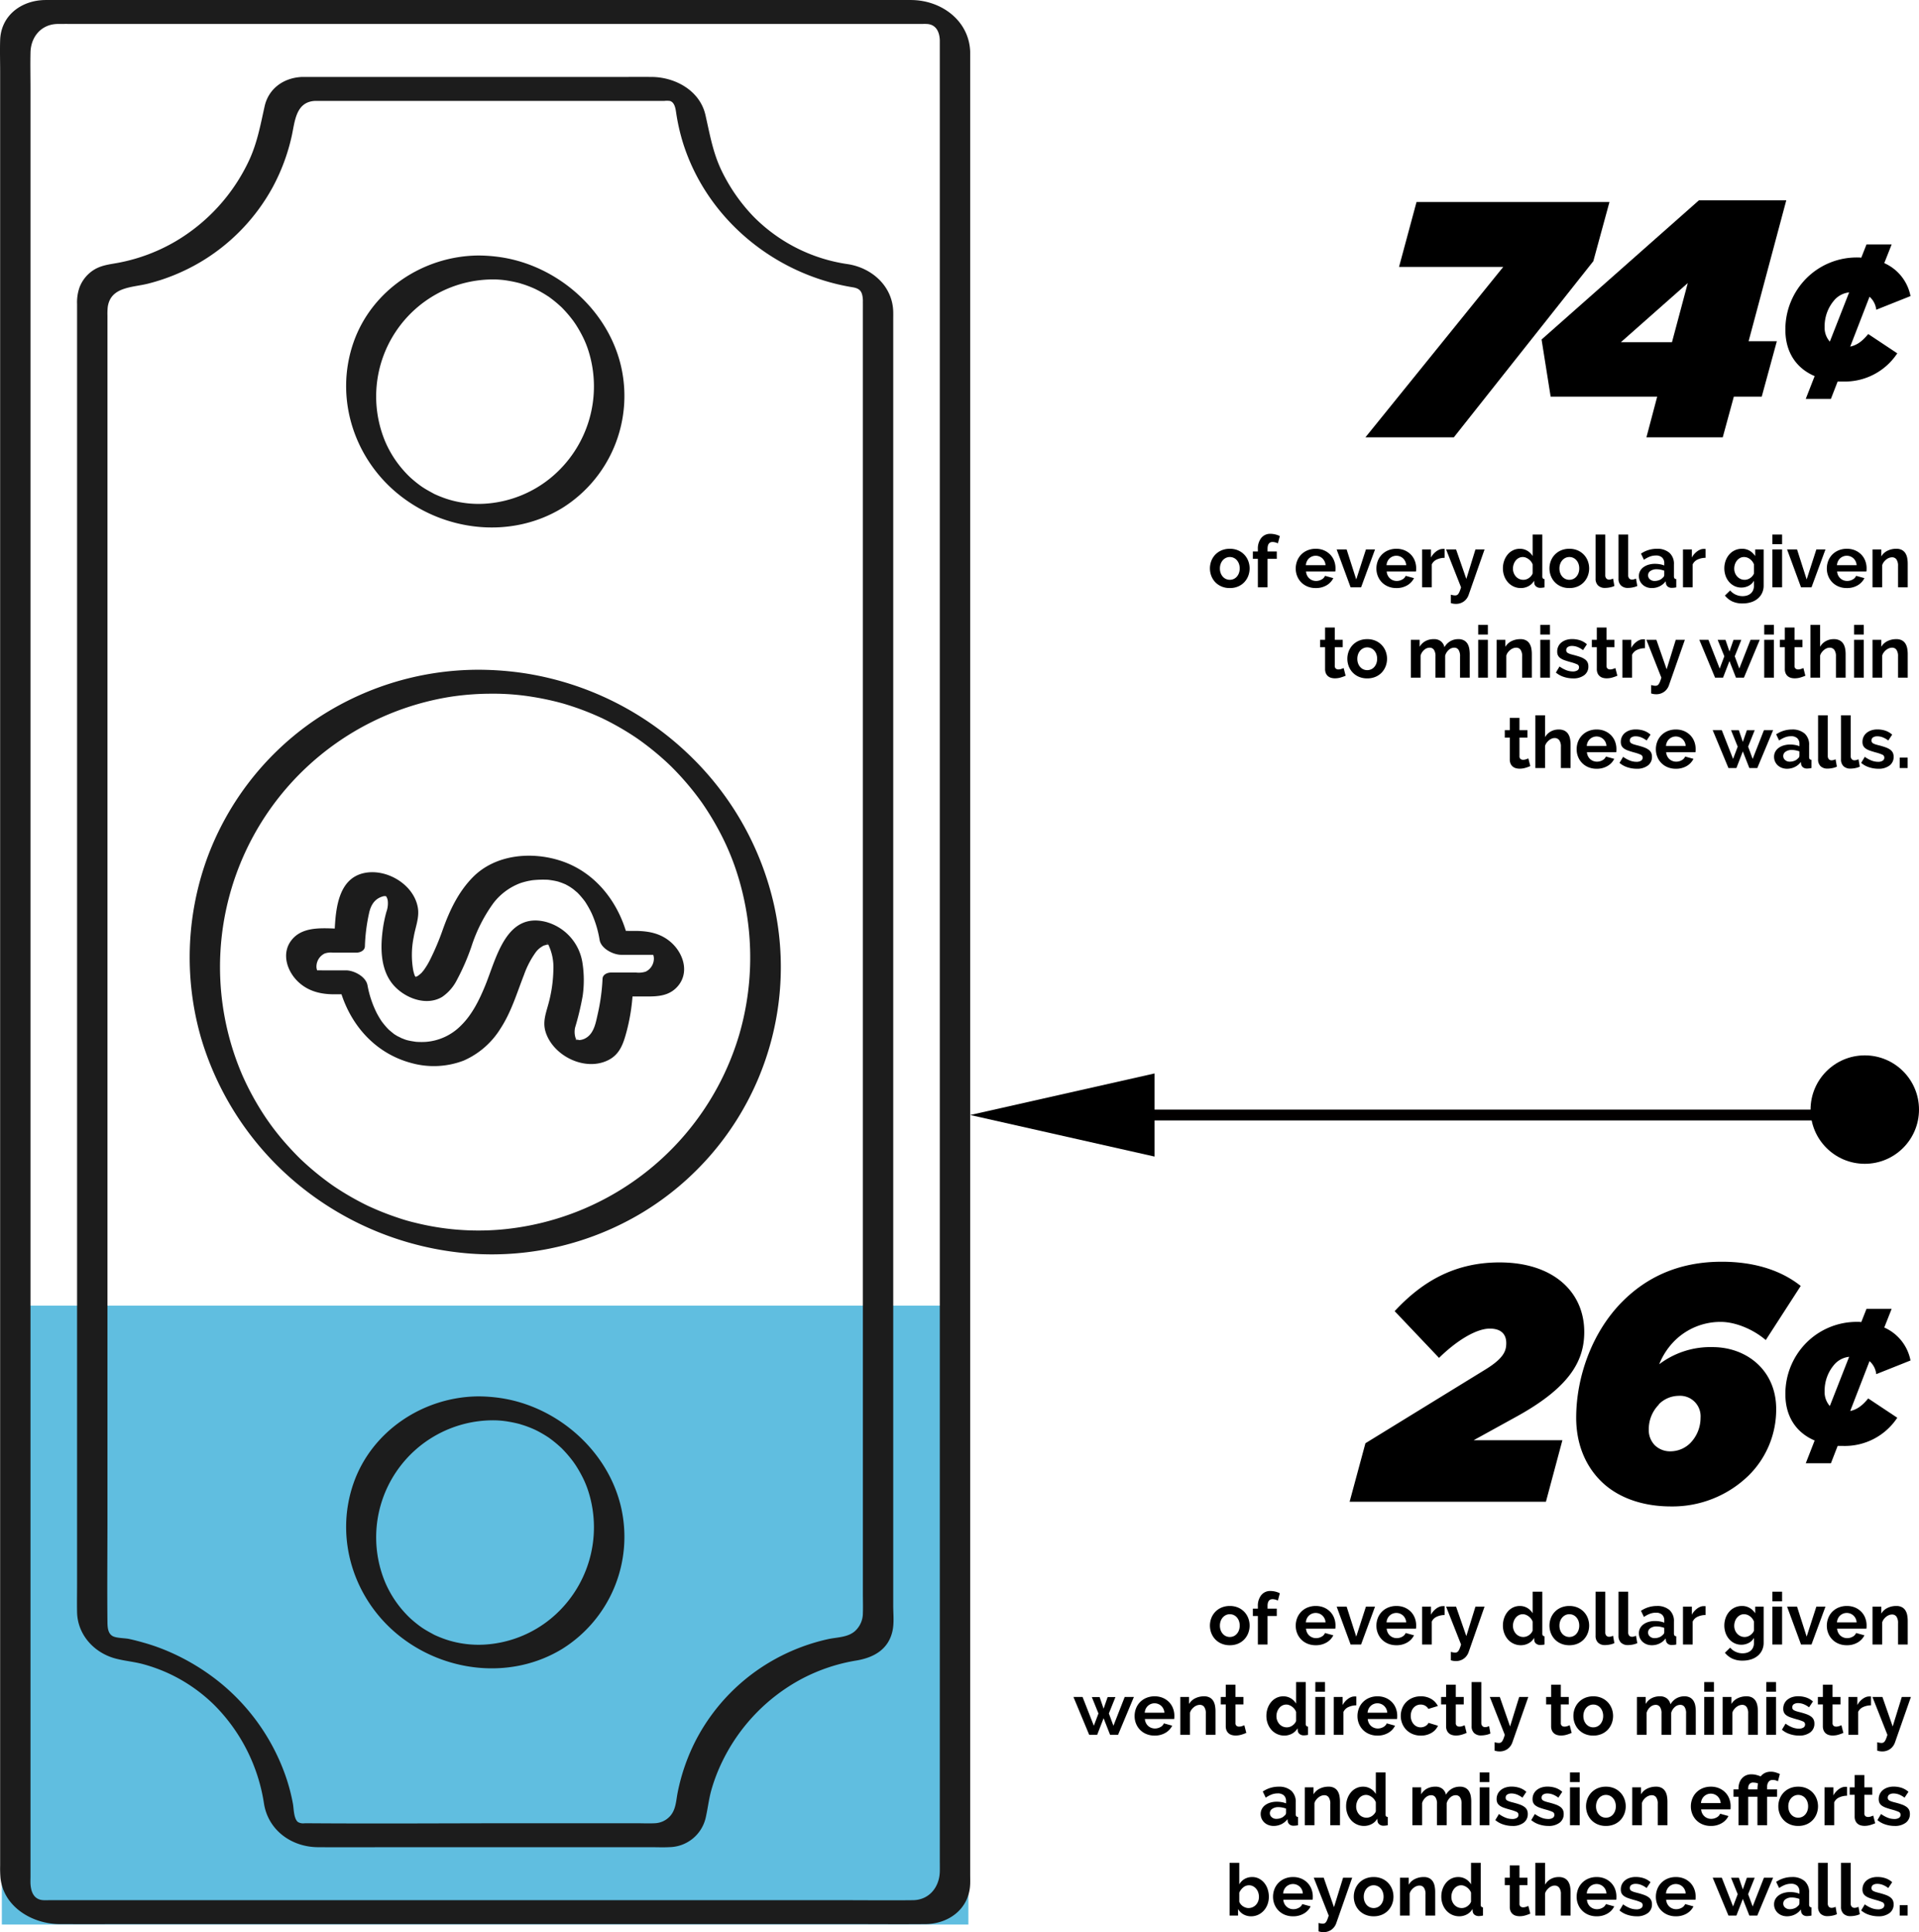 <svg xmlns="http://www.w3.org/2000/svg" xmlns:xlink="http://www.w3.org/1999/xlink" width="530.935" height="534.58" viewBox="0 0 530.935 534.58">
  <defs>
    <clipPath id="clip-path">
      <rect id="Rectangle_38" data-name="Rectangle 38" width="532.39" height="268.435" fill="none"/>
    </clipPath>
  </defs>
  <g id="Group_20" data-name="Group 20" transform="translate(-6097.065 -1457)">
    <rect id="Rectangle_40" data-name="Rectangle 40" width="267.415" height="171.24" transform="translate(6097.575 1818.245)" fill="#60bee0"/>
    <path id="Path_199" data-name="Path 199" d="M44.32,19.2a5.753,5.753,0,0,1-2.3-.44,5.166,5.166,0,0,1-1.73-1.19,5.253,5.253,0,0,1-1.09-1.73,5.828,5.828,0,0,1,0-4.14,5.253,5.253,0,0,1,1.09-1.73,5.166,5.166,0,0,1,1.73-1.19,5.753,5.753,0,0,1,2.3-.44,5.681,5.681,0,0,1,2.29.44,5.191,5.191,0,0,1,1.72,1.19,5.253,5.253,0,0,1,1.09,1.73,5.828,5.828,0,0,1,0,4.14,5.337,5.337,0,0,1-1.08,1.73,5.058,5.058,0,0,1-1.72,1.19A5.753,5.753,0,0,1,44.32,19.2Zm-2.74-5.42a3.651,3.651,0,0,0,.21,1.27,3.1,3.1,0,0,0,.58.99,2.592,2.592,0,0,0,.87.65,2.651,2.651,0,0,0,2.16,0,2.592,2.592,0,0,0,.87-.65,3.081,3.081,0,0,0,.58-1,3.736,3.736,0,0,0,.21-1.28,3.675,3.675,0,0,0-.21-1.26,3.081,3.081,0,0,0-.58-1,2.592,2.592,0,0,0-.87-.65,2.553,2.553,0,0,0-1.08-.23,2.463,2.463,0,0,0-1.08.24,2.714,2.714,0,0,0-.87.66,3.081,3.081,0,0,0-.58,1A3.675,3.675,0,0,0,41.58,13.78ZM52.08,19V11.12H50.7V9.08h1.38V8.44a4.728,4.728,0,0,1,.94-3.1A3.142,3.142,0,0,1,55.58,4.2a5.955,5.955,0,0,1,2.58.62l-.54,2.02a3.361,3.361,0,0,0-.71-.27,2.915,2.915,0,0,0-.75-.11q-1.4,0-1.4,1.88v.74h2.56v2.04H54.76V19Zm16,.2a5.815,5.815,0,0,1-2.28-.43,5.142,5.142,0,0,1-2.85-2.89,5.52,5.52,0,0,1-.39-2.06,5.837,5.837,0,0,1,.38-2.11,5.15,5.15,0,0,1,1.1-1.74,5.252,5.252,0,0,1,1.75-1.19,5.825,5.825,0,0,1,2.31-.44,5.681,5.681,0,0,1,2.29.44,5.266,5.266,0,0,1,1.72,1.18,5.015,5.015,0,0,1,1.08,1.72,5.728,5.728,0,0,1,.37,2.04q0,.26-.01.5a2.034,2.034,0,0,1-.05.4H65.4a3.11,3.11,0,0,0,.3,1.1,2.694,2.694,0,0,0,1.48,1.34,2.825,2.825,0,0,0,1,.18,3.089,3.089,0,0,0,1.51-.39,2.064,2.064,0,0,0,.97-1.03l2.3.64a4.676,4.676,0,0,1-1.85,1.97A5.734,5.734,0,0,1,68.08,19.2Zm2.72-6.32a2.786,2.786,0,0,0-.87-1.89,2.73,2.73,0,0,0-3.71.01,2.747,2.747,0,0,0-.59.82,2.89,2.89,0,0,0-.27,1.06ZM77.74,19,73.88,8.52h2.76l2.66,8.3,2.68-8.3H84.5L80.64,19Zm12.66.2a5.815,5.815,0,0,1-2.28-.43,5.142,5.142,0,0,1-2.85-2.89,5.52,5.52,0,0,1-.39-2.06,5.837,5.837,0,0,1,.38-2.11,5.15,5.15,0,0,1,1.1-1.74,5.252,5.252,0,0,1,1.75-1.19,5.825,5.825,0,0,1,2.31-.44,5.681,5.681,0,0,1,2.29.44,5.266,5.266,0,0,1,1.72,1.18,5.015,5.015,0,0,1,1.08,1.72,5.728,5.728,0,0,1,.37,2.04q0,.26-.01.5a2.034,2.034,0,0,1-.05.4h-8.1a3.11,3.11,0,0,0,.3,1.1,2.694,2.694,0,0,0,1.48,1.34,2.825,2.825,0,0,0,1,.18,3.089,3.089,0,0,0,1.51-.39,2.064,2.064,0,0,0,.97-1.03l2.3.64a4.676,4.676,0,0,1-1.85,1.97A5.734,5.734,0,0,1,90.4,19.2Zm2.72-6.32a2.786,2.786,0,0,0-.87-1.89,2.73,2.73,0,0,0-3.71.01,2.747,2.747,0,0,0-.59.82,2.89,2.89,0,0,0-.27,1.06Zm10.64-2.04a5.286,5.286,0,0,0-2.18.47,2.751,2.751,0,0,0-1.38,1.35V19H97.52V8.52h2.46v2.24a4.778,4.778,0,0,1,.66-.97,5.09,5.09,0,0,1,.82-.75,3.8,3.8,0,0,1,.89-.49,2.456,2.456,0,0,1,.87-.17h.33a1.069,1.069,0,0,1,.21.02Zm1.72,10.2a5.171,5.171,0,0,0,.66.15,3.6,3.6,0,0,0,.54.05,1.146,1.146,0,0,0,.48-.1,1.028,1.028,0,0,0,.4-.35,3.417,3.417,0,0,0,.36-.69q.18-.44.38-1.1L104.16,8.52h2.76l2.84,8.16,2.52-8.16h2.52l-4.4,12.56a3.752,3.752,0,0,1-1.3,1.8,3.656,3.656,0,0,1-2.28.7,4.335,4.335,0,0,1-.65-.05,4.157,4.157,0,0,1-.69-.17Zm19.38-1.84a4.732,4.732,0,0,1-3.58-1.58,5.421,5.421,0,0,1-1.03-1.73,6.035,6.035,0,0,1-.37-2.13,6.259,6.259,0,0,1,.35-2.12,5.564,5.564,0,0,1,.97-1.72,4.471,4.471,0,0,1,1.48-1.16,4.226,4.226,0,0,1,1.88-.42,3.972,3.972,0,0,1,2.09.56,4.056,4.056,0,0,1,1.45,1.46V4.4h2.68V15.92a.993.993,0,0,0,.14.6.622.622,0,0,0,.48.2V19a6.075,6.075,0,0,1-1.14.14,1.858,1.858,0,0,1-1.18-.36,1.321,1.321,0,0,1-.52-.94l-.06-.66a3.8,3.8,0,0,1-1.57,1.51A4.462,4.462,0,0,1,124.86,19.2Zm.7-2.28a2.516,2.516,0,0,0,.78-.13,2.749,2.749,0,0,0,.74-.37,3.239,3.239,0,0,0,.61-.56,2.327,2.327,0,0,0,.41-.7v-2.5a2.926,2.926,0,0,0-.45-.81,3.331,3.331,0,0,0-.66-.64,3.444,3.444,0,0,0-.78-.43,2.217,2.217,0,0,0-.81-.16,2.408,2.408,0,0,0-1.11.26,2.635,2.635,0,0,0-.87.71,3.416,3.416,0,0,0-.56,1.03,3.656,3.656,0,0,0-.2,1.2,3.308,3.308,0,0,0,.22,1.22,3.176,3.176,0,0,0,.6.98,2.732,2.732,0,0,0,.91.66A2.8,2.8,0,0,0,125.56,16.92Zm12.7,2.28a5.753,5.753,0,0,1-2.3-.44,5.166,5.166,0,0,1-1.73-1.19,5.253,5.253,0,0,1-1.09-1.73,5.828,5.828,0,0,1,0-4.14,5.253,5.253,0,0,1,1.09-1.73,5.166,5.166,0,0,1,1.73-1.19,5.753,5.753,0,0,1,2.3-.44,5.681,5.681,0,0,1,2.29.44,5.191,5.191,0,0,1,1.72,1.19,5.253,5.253,0,0,1,1.09,1.73,5.828,5.828,0,0,1,0,4.14,5.338,5.338,0,0,1-1.08,1.73,5.058,5.058,0,0,1-1.72,1.19A5.753,5.753,0,0,1,138.26,19.2Zm-2.74-5.42a3.651,3.651,0,0,0,.21,1.27,3.1,3.1,0,0,0,.58.99,2.592,2.592,0,0,0,.87.65,2.651,2.651,0,0,0,2.16,0,2.592,2.592,0,0,0,.87-.65,3.081,3.081,0,0,0,.58-1,3.736,3.736,0,0,0,.21-1.28,3.675,3.675,0,0,0-.21-1.26,3.081,3.081,0,0,0-.58-1,2.592,2.592,0,0,0-.87-.65,2.553,2.553,0,0,0-1.08-.23,2.463,2.463,0,0,0-1.08.24,2.714,2.714,0,0,0-.87.66,3.081,3.081,0,0,0-.58,1A3.675,3.675,0,0,0,135.52,13.78Zm10-9.38h2.68V15.64a1.323,1.323,0,0,0,.28.9,1.006,1.006,0,0,0,.8.32,2.008,2.008,0,0,0,.53-.08,3.584,3.584,0,0,0,.55-.2l.36,2.04a5.183,5.183,0,0,1-1.26.4,6.874,6.874,0,0,1-1.3.14,2.684,2.684,0,0,1-1.95-.67,2.54,2.54,0,0,1-.69-1.91Zm6.34,0h2.68V15.64a1.323,1.323,0,0,0,.28.9,1.006,1.006,0,0,0,.8.32,2.008,2.008,0,0,0,.53-.08,3.584,3.584,0,0,0,.55-.2l.36,2.04a5.183,5.183,0,0,1-1.26.4,6.874,6.874,0,0,1-1.3.14,2.684,2.684,0,0,1-1.95-.67,2.54,2.54,0,0,1-.69-1.91Zm9.22,14.8a3.976,3.976,0,0,1-1.42-.25,3.413,3.413,0,0,1-1.14-.7,3.258,3.258,0,0,1-.75-1.05,3.18,3.18,0,0,1-.27-1.32,2.908,2.908,0,0,1,.33-1.37,3.141,3.141,0,0,1,.92-1.07,4.561,4.561,0,0,1,1.41-.69,6.151,6.151,0,0,1,1.8-.25,7.756,7.756,0,0,1,1.37.12,5.58,5.58,0,0,1,1.19.34v-.6a2.1,2.1,0,0,0-.59-1.6,2.453,2.453,0,0,0-1.75-.56,4.635,4.635,0,0,0-1.64.3,7.616,7.616,0,0,0-1.64.88l-.82-1.7a7.737,7.737,0,0,1,4.36-1.34,5.108,5.108,0,0,1,3.51,1.11,4.067,4.067,0,0,1,1.25,3.21v3.26a.942.942,0,0,0,.15.6.657.657,0,0,0,.49.2V19a5.967,5.967,0,0,1-1.18.14,1.787,1.787,0,0,1-1.17-.34,1.462,1.462,0,0,1-.51-.9l-.06-.58a4.638,4.638,0,0,1-1.7,1.4A4.882,4.882,0,0,1,161.08,19.2Zm.76-1.96a3.491,3.491,0,0,0,1.29-.24,2.341,2.341,0,0,0,.95-.64.963.963,0,0,0,.44-.76V14.4a6.562,6.562,0,0,0-1.04-.29A5.6,5.6,0,0,0,162.4,14a2.863,2.863,0,0,0-1.7.47,1.411,1.411,0,0,0-.66,1.19,1.432,1.432,0,0,0,.52,1.13A1.887,1.887,0,0,0,161.84,17.24Zm14.1-6.4a5.286,5.286,0,0,0-2.18.47,2.751,2.751,0,0,0-1.38,1.35V19H169.7V8.52h2.46v2.24a4.779,4.779,0,0,1,.66-.97,5.09,5.09,0,0,1,.82-.75,3.8,3.8,0,0,1,.89-.49,2.456,2.456,0,0,1,.87-.17h.33a1.069,1.069,0,0,1,.21.02Zm9.92,8.22a4.317,4.317,0,0,1-1.92-.42,4.638,4.638,0,0,1-1.49-1.15,5.232,5.232,0,0,1-.97-1.69,6.357,6.357,0,0,1,.02-4.16,5.5,5.5,0,0,1,1-1.72,4.562,4.562,0,0,1,1.54-1.16,4.624,4.624,0,0,1,1.98-.42,4.09,4.09,0,0,1,2.14.55,4.638,4.638,0,0,1,1.52,1.47V8.52h2.34V18.5a4.762,4.762,0,0,1-.44,2.08,4.561,4.561,0,0,1-1.21,1.56,5.4,5.4,0,0,1-1.84.98,7.658,7.658,0,0,1-2.33.34,6.567,6.567,0,0,1-2.89-.57,5.857,5.857,0,0,1-2.01-1.61l1.46-1.42a4.15,4.15,0,0,0,1.51,1.16,4.551,4.551,0,0,0,1.93.42,4.142,4.142,0,0,0,1.19-.17,2.873,2.873,0,0,0,1.01-.53,2.464,2.464,0,0,0,.69-.92,3.216,3.216,0,0,0,.25-1.32V17.18a3.537,3.537,0,0,1-1.46,1.39A4.306,4.306,0,0,1,185.86,19.06Zm.9-2.14a2.524,2.524,0,0,0,.84-.14,3,3,0,0,0,1.34-.94,2.53,2.53,0,0,0,.4-.68v-2.5a3.253,3.253,0,0,0-1.13-1.48,2.7,2.7,0,0,0-1.61-.56,2.319,2.319,0,0,0-1.12.27,2.789,2.789,0,0,0-.86.72,3.253,3.253,0,0,0-.55,1.03,3.83,3.83,0,0,0-.19,1.2,3.252,3.252,0,0,0,.22,1.2,3.079,3.079,0,0,0,.61.98,2.873,2.873,0,0,0,.91.66A2.687,2.687,0,0,0,186.76,16.92ZM194.44,19V8.52h2.68V19Zm0-11.94V4.4h2.68V7.06ZM202.36,19,198.5,8.52h2.76l2.66,8.3,2.68-8.3h2.52L205.26,19Zm12.66.2a5.815,5.815,0,0,1-2.28-.43,5.142,5.142,0,0,1-2.85-2.89,5.52,5.52,0,0,1-.39-2.06,5.837,5.837,0,0,1,.38-2.11,5.15,5.15,0,0,1,1.1-1.74,5.252,5.252,0,0,1,1.75-1.19,5.825,5.825,0,0,1,2.31-.44,5.681,5.681,0,0,1,2.29.44,5.266,5.266,0,0,1,1.72,1.18,5.015,5.015,0,0,1,1.08,1.72,5.728,5.728,0,0,1,.37,2.04q0,.26-.01.5a2.035,2.035,0,0,1-.05.4h-8.1a3.11,3.11,0,0,0,.3,1.1,2.694,2.694,0,0,0,1.48,1.34,2.825,2.825,0,0,0,1,.18,3.089,3.089,0,0,0,1.51-.39,2.065,2.065,0,0,0,.97-1.03l2.3.64a4.676,4.676,0,0,1-1.85,1.97A5.734,5.734,0,0,1,215.02,19.2Zm2.72-6.32a2.786,2.786,0,0,0-.87-1.89,2.73,2.73,0,0,0-3.71.01,2.747,2.747,0,0,0-.59.82,2.89,2.89,0,0,0-.27,1.06ZM231.88,19H229.2V13.12a3.063,3.063,0,0,0-.44-1.84,1.445,1.445,0,0,0-1.22-.58,2.3,2.3,0,0,0-.82.16,3.018,3.018,0,0,0-.79.45,3.661,3.661,0,0,0-.67.69,2.728,2.728,0,0,0-.44.88V19h-2.68V8.52h2.42v1.94a3.969,3.969,0,0,1,1.68-1.56,5.388,5.388,0,0,1,2.48-.56,3.159,3.159,0,0,1,1.6.36,2.6,2.6,0,0,1,.96.94,3.931,3.931,0,0,1,.47,1.32,8.652,8.652,0,0,1,.13,1.5ZM15.24,33.52h2.54L13.4,44H11.2L9.4,39.4,7.62,44H5.42L1.06,33.52H3.58L6.7,41.48l1.28-3.4L6.14,33.54H8.3l1.1,3.22,1.12-3.22h2.16l-1.82,4.54,1.26,3.4ZM23.5,44.2a5.815,5.815,0,0,1-2.28-.43,5.142,5.142,0,0,1-2.85-2.89,5.52,5.52,0,0,1-.39-2.06,5.837,5.837,0,0,1,.38-2.11,5.15,5.15,0,0,1,1.1-1.74,5.252,5.252,0,0,1,1.75-1.19,5.825,5.825,0,0,1,2.31-.44,5.681,5.681,0,0,1,2.29.44,5.266,5.266,0,0,1,1.72,1.18,5.015,5.015,0,0,1,1.08,1.72,5.728,5.728,0,0,1,.37,2.04q0,.26-.01.5a2.034,2.034,0,0,1-.05.4h-8.1a3.11,3.11,0,0,0,.3,1.1,2.694,2.694,0,0,0,1.48,1.34,2.825,2.825,0,0,0,1,.18,3.089,3.089,0,0,0,1.51-.39,2.064,2.064,0,0,0,.97-1.03l2.3.64a4.676,4.676,0,0,1-1.85,1.97A5.734,5.734,0,0,1,23.5,44.2Zm2.72-6.32a2.786,2.786,0,0,0-.87-1.89,2.73,2.73,0,0,0-3.71.01,2.747,2.747,0,0,0-.59.82,2.89,2.89,0,0,0-.27,1.06ZM40.36,44H37.68V38.12a3.063,3.063,0,0,0-.44-1.84,1.445,1.445,0,0,0-1.22-.58,2.3,2.3,0,0,0-.82.16,3.018,3.018,0,0,0-.79.45,3.661,3.661,0,0,0-.67.69,2.728,2.728,0,0,0-.44.88V44H30.62V33.52h2.42v1.94a3.969,3.969,0,0,1,1.68-1.56,5.388,5.388,0,0,1,2.48-.56,3.159,3.159,0,0,1,1.6.36,2.6,2.6,0,0,1,.96.94,3.931,3.931,0,0,1,.47,1.32,8.653,8.653,0,0,1,.13,1.5Zm8.52-.54a11.959,11.959,0,0,1-1.32.48,5.545,5.545,0,0,1-1.64.24,3.807,3.807,0,0,1-1.05-.14,2.309,2.309,0,0,1-.86-.45,2.2,2.2,0,0,1-.59-.8,2.9,2.9,0,0,1-.22-1.19V35.58H41.82V33.52H43.2v-3.4h2.68v3.4h2.2v2.06h-2.2V40.7a.953.953,0,0,0,.29.79,1.107,1.107,0,0,0,.71.23,2.465,2.465,0,0,0,.82-.14q.4-.14.64-.24Zm10.54.74a4.732,4.732,0,0,1-3.58-1.58,5.421,5.421,0,0,1-1.03-1.73,6.035,6.035,0,0,1-.37-2.13,6.259,6.259,0,0,1,.35-2.12,5.564,5.564,0,0,1,.97-1.72,4.471,4.471,0,0,1,1.48-1.16,4.226,4.226,0,0,1,1.88-.42,3.972,3.972,0,0,1,2.09.56,4.056,4.056,0,0,1,1.45,1.46V29.4h2.68V40.92a.993.993,0,0,0,.14.6.622.622,0,0,0,.48.2V44a6.075,6.075,0,0,1-1.14.14,1.858,1.858,0,0,1-1.18-.36,1.321,1.321,0,0,1-.52-.94l-.06-.66a3.8,3.8,0,0,1-1.57,1.51A4.462,4.462,0,0,1,59.42,44.2Zm.7-2.28a2.516,2.516,0,0,0,.78-.13,2.749,2.749,0,0,0,.74-.37,3.239,3.239,0,0,0,.61-.56,2.327,2.327,0,0,0,.41-.7v-2.5a2.926,2.926,0,0,0-.45-.81,3.331,3.331,0,0,0-.66-.64,3.444,3.444,0,0,0-.78-.43,2.217,2.217,0,0,0-.81-.16,2.408,2.408,0,0,0-1.11.26,2.635,2.635,0,0,0-.87.71,3.415,3.415,0,0,0-.56,1.03,3.655,3.655,0,0,0-.2,1.2,3.308,3.308,0,0,0,.22,1.22,3.176,3.176,0,0,0,.6.98,2.732,2.732,0,0,0,.91.66A2.8,2.8,0,0,0,60.12,41.92ZM67.98,44V33.52h2.68V44Zm0-11.94V29.4h2.68v2.66Zm11.34,3.78a5.286,5.286,0,0,0-2.18.47,2.751,2.751,0,0,0-1.38,1.35V44H73.08V33.52h2.46v2.24a4.778,4.778,0,0,1,.66-.97,5.089,5.089,0,0,1,.82-.75,3.8,3.8,0,0,1,.89-.49,2.456,2.456,0,0,1,.87-.17h.33a1.069,1.069,0,0,1,.21.02Zm5.84,8.36a5.815,5.815,0,0,1-2.28-.43,5.142,5.142,0,0,1-2.85-2.89,5.52,5.52,0,0,1-.39-2.06,5.837,5.837,0,0,1,.38-2.11,5.15,5.15,0,0,1,1.1-1.74,5.252,5.252,0,0,1,1.75-1.19,5.825,5.825,0,0,1,2.31-.44,5.681,5.681,0,0,1,2.29.44,5.266,5.266,0,0,1,1.72,1.18,5.015,5.015,0,0,1,1.08,1.72,5.728,5.728,0,0,1,.37,2.04q0,.26-.01.5a2.034,2.034,0,0,1-.05.4h-8.1a3.11,3.11,0,0,0,.3,1.1,2.694,2.694,0,0,0,1.48,1.34,2.825,2.825,0,0,0,1,.18,3.089,3.089,0,0,0,1.51-.39,2.064,2.064,0,0,0,.97-1.03l2.3.64a4.676,4.676,0,0,1-1.85,1.97A5.734,5.734,0,0,1,85.16,44.2Zm2.72-6.32a2.786,2.786,0,0,0-.87-1.89A2.73,2.73,0,0,0,83.3,36a2.747,2.747,0,0,0-.59.82,2.89,2.89,0,0,0-.27,1.06Zm3.74.88A5.7,5.7,0,0,1,92,36.68a5.065,5.065,0,0,1,1.1-1.72,5.354,5.354,0,0,1,1.74-1.18,5.753,5.753,0,0,1,2.3-.44,5.512,5.512,0,0,1,2.93.74,4.726,4.726,0,0,1,1.81,1.94l-2.62.8a2.354,2.354,0,0,0-.9-.89,2.517,2.517,0,0,0-1.24-.31,2.553,2.553,0,0,0-1.08.23,2.655,2.655,0,0,0-.87.64,2.964,2.964,0,0,0-.58.99,3.736,3.736,0,0,0-.21,1.28,3.583,3.583,0,0,0,.22,1.28,3.226,3.226,0,0,0,.59,1,2.592,2.592,0,0,0,.87.65,2.507,2.507,0,0,0,1.06.23,2.57,2.57,0,0,0,1.33-.36,2.025,2.025,0,0,0,.85-.88l2.62.8a4.4,4.4,0,0,1-1.78,1.96,5.594,5.594,0,0,1-2.98.76,5.753,5.753,0,0,1-2.3-.44,5.21,5.21,0,0,1-2.85-2.93A5.6,5.6,0,0,1,91.62,38.76Zm18.22,4.7a11.96,11.96,0,0,1-1.32.48,5.545,5.545,0,0,1-1.64.24,3.807,3.807,0,0,1-1.05-.14,2.309,2.309,0,0,1-.86-.45,2.2,2.2,0,0,1-.59-.8,2.9,2.9,0,0,1-.22-1.19V35.58h-1.38V33.52h1.38v-3.4h2.68v3.4h2.2v2.06h-2.2V40.7a.953.953,0,0,0,.29.79,1.107,1.107,0,0,0,.71.23,2.465,2.465,0,0,0,.82-.14q.4-.14.64-.24Zm1.38-14.06h2.68V40.64a1.323,1.323,0,0,0,.28.9,1.006,1.006,0,0,0,.8.32,2.008,2.008,0,0,0,.53-.08,3.585,3.585,0,0,0,.55-.2l.36,2.04a5.183,5.183,0,0,1-1.26.4,6.874,6.874,0,0,1-1.3.14,2.684,2.684,0,0,1-1.95-.67,2.54,2.54,0,0,1-.69-1.91Zm6.36,16.64a5.17,5.17,0,0,0,.66.15,3.6,3.6,0,0,0,.54.05,1.146,1.146,0,0,0,.48-.1,1.028,1.028,0,0,0,.4-.35,3.417,3.417,0,0,0,.36-.69q.18-.44.38-1.1l-4.14-10.48h2.76l2.84,8.16,2.52-8.16h2.52l-4.4,12.56a3.752,3.752,0,0,1-1.3,1.8,3.656,3.656,0,0,1-2.28.7,4.334,4.334,0,0,1-.65-.05,4.157,4.157,0,0,1-.69-.17Zm21.32-2.58a11.959,11.959,0,0,1-1.32.48,5.545,5.545,0,0,1-1.64.24,3.806,3.806,0,0,1-1.05-.14,2.309,2.309,0,0,1-.86-.45,2.2,2.2,0,0,1-.59-.8,2.9,2.9,0,0,1-.22-1.19V35.58h-1.38V33.52h1.38v-3.4h2.68v3.4h2.2v2.06h-2.2V40.7a.953.953,0,0,0,.29.79,1.107,1.107,0,0,0,.71.23,2.465,2.465,0,0,0,.82-.14q.4-.14.64-.24Zm5.98.74a5.753,5.753,0,0,1-2.3-.44,5.166,5.166,0,0,1-1.73-1.19,5.253,5.253,0,0,1-1.09-1.73,5.828,5.828,0,0,1,0-4.14,5.253,5.253,0,0,1,1.09-1.73,5.166,5.166,0,0,1,1.73-1.19,5.753,5.753,0,0,1,2.3-.44,5.681,5.681,0,0,1,2.29.44,5.191,5.191,0,0,1,1.72,1.19,5.253,5.253,0,0,1,1.09,1.73,5.828,5.828,0,0,1,0,4.14,5.338,5.338,0,0,1-1.08,1.73,5.057,5.057,0,0,1-1.72,1.19A5.753,5.753,0,0,1,144.88,44.2Zm-2.74-5.42a3.651,3.651,0,0,0,.21,1.27,3.1,3.1,0,0,0,.58.99,2.592,2.592,0,0,0,.87.65,2.651,2.651,0,0,0,2.16,0,2.592,2.592,0,0,0,.87-.65,3.081,3.081,0,0,0,.58-1,3.736,3.736,0,0,0,.21-1.28,3.675,3.675,0,0,0-.21-1.26,3.081,3.081,0,0,0-.58-1,2.592,2.592,0,0,0-.87-.65,2.553,2.553,0,0,0-1.08-.23,2.463,2.463,0,0,0-1.08.24,2.714,2.714,0,0,0-.87.66,3.081,3.081,0,0,0-.58,1A3.675,3.675,0,0,0,142.14,38.78ZM173.24,44h-2.68V38.12a3.119,3.119,0,0,0-.43-1.84,1.4,1.4,0,0,0-1.19-.58,2.247,2.247,0,0,0-1.5.61,3.358,3.358,0,0,0-1,1.59V44h-2.68V38.12a3.119,3.119,0,0,0-.43-1.84,1.4,1.4,0,0,0-1.19-.58,2.282,2.282,0,0,0-1.49.6,3.263,3.263,0,0,0-1.01,1.58V44h-2.68V33.52h2.42v1.94a4,4,0,0,1,1.59-1.57,4.752,4.752,0,0,1,2.31-.55,2.97,2.97,0,0,1,2.04.64,2.859,2.859,0,0,1,.92,1.58,4.528,4.528,0,0,1,1.62-1.65,4.373,4.373,0,0,1,2.24-.57,3.114,3.114,0,0,1,1.58.36,2.6,2.6,0,0,1,.96.94,3.931,3.931,0,0,1,.47,1.32,8.652,8.652,0,0,1,.13,1.5Zm2.34,0V33.52h2.68V44Zm0-11.94V29.4h2.68v2.66ZM190.42,44h-2.68V38.12a3.063,3.063,0,0,0-.44-1.84,1.445,1.445,0,0,0-1.22-.58,2.3,2.3,0,0,0-.82.16,3.018,3.018,0,0,0-.79.45,3.661,3.661,0,0,0-.67.69,2.728,2.728,0,0,0-.44.88V44h-2.68V33.52h2.42v1.94a3.969,3.969,0,0,1,1.68-1.56,5.388,5.388,0,0,1,2.48-.56,3.159,3.159,0,0,1,1.6.36,2.6,2.6,0,0,1,.96.94,3.931,3.931,0,0,1,.47,1.32,8.652,8.652,0,0,1,.13,1.5Zm2.34,0V33.52h2.68V44Zm0-11.94V29.4h2.68v2.66Zm9.06,12.14a8.107,8.107,0,0,1-2.58-.42,6.292,6.292,0,0,1-2.16-1.2l1-1.68a8.615,8.615,0,0,0,1.87,1.03,5.013,5.013,0,0,0,1.81.35,2.288,2.288,0,0,0,1.26-.3.966.966,0,0,0,.46-.86.859.859,0,0,0-.54-.82,11.66,11.66,0,0,0-1.76-.6q-1.02-.28-1.74-.54a4.466,4.466,0,0,1-1.16-.59,2.018,2.018,0,0,1-.64-.76,2.426,2.426,0,0,1-.2-1.03,3.261,3.261,0,0,1,.31-1.44,3.137,3.137,0,0,1,.87-1.09,4.027,4.027,0,0,1,1.31-.69,5.322,5.322,0,0,1,1.63-.24,7.008,7.008,0,0,1,2.21.34,5.386,5.386,0,0,1,1.89,1.1l-1.08,1.62a6.276,6.276,0,0,0-1.55-.88,4.237,4.237,0,0,0-1.49-.28,2.157,2.157,0,0,0-1.14.28.974.974,0,0,0-.46.9.87.87,0,0,0,.11.46.969.969,0,0,0,.35.32,3.416,3.416,0,0,0,.63.27q.39.13.97.27,1.08.28,1.85.56a5.037,5.037,0,0,1,1.26.64,2.278,2.278,0,0,1,.72.83,2.549,2.549,0,0,1,.23,1.13,2.916,2.916,0,0,1-1.14,2.43A4.911,4.911,0,0,1,201.82,44.2Zm12.26-.74a11.959,11.959,0,0,1-1.32.48,5.545,5.545,0,0,1-1.64.24,3.806,3.806,0,0,1-1.05-.14,2.309,2.309,0,0,1-.86-.45,2.2,2.2,0,0,1-.59-.8,2.9,2.9,0,0,1-.22-1.19V35.58h-1.38V33.52h1.38v-3.4h2.68v3.4h2.2v2.06h-2.2V40.7a.953.953,0,0,0,.29.79,1.107,1.107,0,0,0,.71.23,2.465,2.465,0,0,0,.82-.14q.4-.14.64-.24Zm7.64-7.62a5.286,5.286,0,0,0-2.18.47,2.751,2.751,0,0,0-1.38,1.35V44h-2.68V33.52h2.46v2.24a4.779,4.779,0,0,1,.66-.97,5.09,5.09,0,0,1,.82-.75,3.8,3.8,0,0,1,.89-.49,2.456,2.456,0,0,1,.87-.17h.33a1.069,1.069,0,0,1,.21.02Zm1.72,10.2a5.171,5.171,0,0,0,.66.15,3.6,3.6,0,0,0,.54.05,1.146,1.146,0,0,0,.48-.1,1.028,1.028,0,0,0,.4-.35,3.418,3.418,0,0,0,.36-.69q.18-.44.38-1.1l-4.14-10.48h2.76l2.84,8.16,2.52-8.16h2.52l-4.4,12.56a3.752,3.752,0,0,1-1.3,1.8,3.656,3.656,0,0,1-2.28.7,4.334,4.334,0,0,1-.65-.05,4.157,4.157,0,0,1-.69-.17ZM56.44,69.2a3.976,3.976,0,0,1-1.42-.25,3.413,3.413,0,0,1-1.14-.7,3.258,3.258,0,0,1-.75-1.05,3.18,3.18,0,0,1-.27-1.32,2.908,2.908,0,0,1,.33-1.37,3.141,3.141,0,0,1,.92-1.07,4.561,4.561,0,0,1,1.41-.69,6.151,6.151,0,0,1,1.8-.25,7.756,7.756,0,0,1,1.37.12,5.581,5.581,0,0,1,1.19.34v-.6a2.1,2.1,0,0,0-.59-1.6,2.453,2.453,0,0,0-1.75-.56,4.635,4.635,0,0,0-1.64.3,7.616,7.616,0,0,0-1.64.88l-.82-1.7a7.737,7.737,0,0,1,4.36-1.34,5.108,5.108,0,0,1,3.51,1.11,4.067,4.067,0,0,1,1.25,3.21v3.26a.942.942,0,0,0,.15.6.657.657,0,0,0,.49.2V69a5.967,5.967,0,0,1-1.18.14,1.787,1.787,0,0,1-1.17-.34,1.462,1.462,0,0,1-.51-.9l-.06-.58a4.638,4.638,0,0,1-1.7,1.4A4.882,4.882,0,0,1,56.44,69.2Zm.76-1.96A3.491,3.491,0,0,0,58.49,67a2.341,2.341,0,0,0,.95-.64.963.963,0,0,0,.44-.76V64.4a6.561,6.561,0,0,0-1.04-.29A5.6,5.6,0,0,0,57.76,64a2.863,2.863,0,0,0-1.7.47,1.411,1.411,0,0,0-.66,1.19,1.432,1.432,0,0,0,.52,1.13A1.887,1.887,0,0,0,57.2,67.24ZM74.8,69H72.12V63.12a3.063,3.063,0,0,0-.44-1.84,1.445,1.445,0,0,0-1.22-.58,2.3,2.3,0,0,0-.82.16,3.018,3.018,0,0,0-.79.45,3.661,3.661,0,0,0-.67.69,2.728,2.728,0,0,0-.44.88V69H65.06V58.52h2.42v1.94a3.969,3.969,0,0,1,1.68-1.56,5.388,5.388,0,0,1,2.48-.56,3.159,3.159,0,0,1,1.6.36,2.6,2.6,0,0,1,.96.94,3.931,3.931,0,0,1,.47,1.32,8.652,8.652,0,0,1,.13,1.5Zm6.68.2a4.732,4.732,0,0,1-3.58-1.58,5.421,5.421,0,0,1-1.03-1.73,6.035,6.035,0,0,1-.37-2.13,6.259,6.259,0,0,1,.35-2.12,5.564,5.564,0,0,1,.97-1.72,4.471,4.471,0,0,1,1.48-1.16,4.226,4.226,0,0,1,1.88-.42,3.972,3.972,0,0,1,2.09.56,4.056,4.056,0,0,1,1.45,1.46V54.4H87.4V65.92a.993.993,0,0,0,.14.6.622.622,0,0,0,.48.2V69a6.075,6.075,0,0,1-1.14.14,1.858,1.858,0,0,1-1.18-.36,1.321,1.321,0,0,1-.52-.94l-.06-.66a3.8,3.8,0,0,1-1.57,1.51A4.462,4.462,0,0,1,81.48,69.2Zm.7-2.28a2.516,2.516,0,0,0,.78-.13,2.748,2.748,0,0,0,.74-.37,3.239,3.239,0,0,0,.61-.56,2.327,2.327,0,0,0,.41-.7v-2.5a2.926,2.926,0,0,0-.45-.81,3.331,3.331,0,0,0-.66-.64,3.444,3.444,0,0,0-.78-.43,2.217,2.217,0,0,0-.81-.16,2.408,2.408,0,0,0-1.11.26,2.635,2.635,0,0,0-.87.71,3.416,3.416,0,0,0-.56,1.03,3.656,3.656,0,0,0-.2,1.2,3.308,3.308,0,0,0,.22,1.22,3.176,3.176,0,0,0,.6.98,2.732,2.732,0,0,0,.91.66A2.8,2.8,0,0,0,82.18,66.92ZM111.12,69h-2.68V63.12a3.119,3.119,0,0,0-.43-1.84,1.4,1.4,0,0,0-1.19-.58,2.247,2.247,0,0,0-1.5.61,3.358,3.358,0,0,0-1,1.59V69h-2.68V63.12a3.119,3.119,0,0,0-.43-1.84,1.4,1.4,0,0,0-1.19-.58,2.282,2.282,0,0,0-1.49.6,3.263,3.263,0,0,0-1.01,1.58V69H94.84V58.52h2.42v1.94a4,4,0,0,1,1.59-1.57,4.752,4.752,0,0,1,2.31-.55,2.97,2.97,0,0,1,2.04.64,2.859,2.859,0,0,1,.92,1.58,4.528,4.528,0,0,1,1.62-1.65,4.373,4.373,0,0,1,2.24-.57,3.114,3.114,0,0,1,1.58.36,2.6,2.6,0,0,1,.96.94,3.931,3.931,0,0,1,.47,1.32,8.652,8.652,0,0,1,.13,1.5Zm2.34,0V58.52h2.68V69Zm0-11.94V54.4h2.68v2.66Zm9.06,12.14a8.107,8.107,0,0,1-2.58-.42,6.292,6.292,0,0,1-2.16-1.2l1-1.68a8.616,8.616,0,0,0,1.87,1.03,5.013,5.013,0,0,0,1.81.35,2.288,2.288,0,0,0,1.26-.3.966.966,0,0,0,.46-.86.859.859,0,0,0-.54-.82,11.661,11.661,0,0,0-1.76-.6q-1.02-.28-1.74-.54a4.466,4.466,0,0,1-1.16-.59,2.018,2.018,0,0,1-.64-.76,2.426,2.426,0,0,1-.2-1.03,3.261,3.261,0,0,1,.31-1.44,3.137,3.137,0,0,1,.87-1.09,4.027,4.027,0,0,1,1.31-.69,5.322,5.322,0,0,1,1.63-.24,7.008,7.008,0,0,1,2.21.34,5.386,5.386,0,0,1,1.89,1.1l-1.08,1.62a6.276,6.276,0,0,0-1.55-.88,4.237,4.237,0,0,0-1.49-.28,2.157,2.157,0,0,0-1.14.28.974.974,0,0,0-.46.9.87.87,0,0,0,.11.46.969.969,0,0,0,.35.32,3.416,3.416,0,0,0,.63.27q.39.13.97.27,1.08.28,1.85.56a5.036,5.036,0,0,1,1.26.64,2.279,2.279,0,0,1,.72.83,2.549,2.549,0,0,1,.23,1.13,2.916,2.916,0,0,1-1.14,2.43A4.911,4.911,0,0,1,122.52,69.2Zm9.94,0a8.107,8.107,0,0,1-2.58-.42,6.292,6.292,0,0,1-2.16-1.2l1-1.68a8.615,8.615,0,0,0,1.87,1.03,5.013,5.013,0,0,0,1.81.35,2.288,2.288,0,0,0,1.26-.3.966.966,0,0,0,.46-.86.859.859,0,0,0-.54-.82,11.66,11.66,0,0,0-1.76-.6q-1.02-.28-1.74-.54a4.466,4.466,0,0,1-1.16-.59,2.018,2.018,0,0,1-.64-.76,2.426,2.426,0,0,1-.2-1.03,3.261,3.261,0,0,1,.31-1.44,3.137,3.137,0,0,1,.87-1.09,4.027,4.027,0,0,1,1.31-.69,5.322,5.322,0,0,1,1.63-.24,7.008,7.008,0,0,1,2.21.34,5.386,5.386,0,0,1,1.89,1.1l-1.08,1.62a6.276,6.276,0,0,0-1.55-.88,4.237,4.237,0,0,0-1.49-.28,2.157,2.157,0,0,0-1.14.28.974.974,0,0,0-.46.9.87.87,0,0,0,.11.46.969.969,0,0,0,.35.32,3.416,3.416,0,0,0,.63.27q.39.13.97.27,1.08.28,1.85.56a5.037,5.037,0,0,1,1.26.64,2.278,2.278,0,0,1,.72.83,2.549,2.549,0,0,1,.23,1.13,2.916,2.916,0,0,1-1.14,2.43A4.911,4.911,0,0,1,132.46,69.2Zm5.98-.2V58.52h2.68V69Zm0-11.94V54.4h2.68v2.66Zm9.94,12.14a5.753,5.753,0,0,1-2.3-.44,5.166,5.166,0,0,1-1.73-1.19,5.253,5.253,0,0,1-1.09-1.73,5.828,5.828,0,0,1,0-4.14,5.253,5.253,0,0,1,1.09-1.73,5.166,5.166,0,0,1,1.73-1.19,5.753,5.753,0,0,1,2.3-.44,5.681,5.681,0,0,1,2.29.44,5.191,5.191,0,0,1,1.72,1.19,5.253,5.253,0,0,1,1.09,1.73,5.828,5.828,0,0,1,0,4.14,5.338,5.338,0,0,1-1.08,1.73,5.058,5.058,0,0,1-1.72,1.19A5.753,5.753,0,0,1,148.38,69.2Zm-2.74-5.42a3.651,3.651,0,0,0,.21,1.27,3.1,3.1,0,0,0,.58.99,2.592,2.592,0,0,0,.87.65,2.651,2.651,0,0,0,2.16,0,2.592,2.592,0,0,0,.87-.65,3.081,3.081,0,0,0,.58-1,3.736,3.736,0,0,0,.21-1.28,3.675,3.675,0,0,0-.21-1.26,3.081,3.081,0,0,0-.58-1,2.592,2.592,0,0,0-.87-.65,2.553,2.553,0,0,0-1.08-.23,2.463,2.463,0,0,0-1.08.24,2.714,2.714,0,0,0-.87.66,3.081,3.081,0,0,0-.58,1A3.675,3.675,0,0,0,145.64,63.78ZM165.4,69h-2.68V63.12a3.063,3.063,0,0,0-.44-1.84,1.445,1.445,0,0,0-1.22-.58,2.3,2.3,0,0,0-.82.16,3.018,3.018,0,0,0-.79.45,3.661,3.661,0,0,0-.67.69,2.728,2.728,0,0,0-.44.88V69h-2.68V58.52h2.42v1.94a3.969,3.969,0,0,1,1.68-1.56,5.388,5.388,0,0,1,2.48-.56,3.159,3.159,0,0,1,1.6.36,2.6,2.6,0,0,1,.96.94,3.931,3.931,0,0,1,.47,1.32,8.654,8.654,0,0,1,.13,1.5Zm12,.2a5.815,5.815,0,0,1-2.28-.43,5.142,5.142,0,0,1-2.85-2.89,5.52,5.52,0,0,1-.39-2.06,5.837,5.837,0,0,1,.38-2.11,5.15,5.15,0,0,1,1.1-1.74,5.252,5.252,0,0,1,1.75-1.19,5.825,5.825,0,0,1,2.31-.44,5.681,5.681,0,0,1,2.29.44,5.266,5.266,0,0,1,1.72,1.18,5.014,5.014,0,0,1,1.08,1.72,5.728,5.728,0,0,1,.37,2.04q0,.26-.01.5a2.034,2.034,0,0,1-.05.4h-8.1a3.11,3.11,0,0,0,.3,1.1,2.694,2.694,0,0,0,1.48,1.34,2.825,2.825,0,0,0,1,.18,3.089,3.089,0,0,0,1.51-.39,2.065,2.065,0,0,0,.97-1.03l2.3.64a4.676,4.676,0,0,1-1.85,1.97A5.734,5.734,0,0,1,177.4,69.2Zm2.72-6.32a2.786,2.786,0,0,0-.87-1.89,2.73,2.73,0,0,0-3.71.01,2.747,2.747,0,0,0-.59.82,2.89,2.89,0,0,0-.27,1.06Zm14.42-6.4a1.321,1.321,0,0,0-1.19.56,2.3,2.3,0,0,0-.37,1.3v.74h2.76v2.04h-2.76V69H190.3V61.12h-2.56V69h-2.68V61.12h-1.38V59.08h1.38v-.26a4.748,4.748,0,0,1,.24-1.53,3.654,3.654,0,0,1,.7-1.24,3.235,3.235,0,0,1,1.12-.83,3.587,3.587,0,0,1,1.5-.3,5.544,5.544,0,0,1,1.33.16,7.866,7.866,0,0,1,1.25.42,3.322,3.322,0,0,1,1.15-.95A3.609,3.609,0,0,1,194,54.2a4.384,4.384,0,0,1,1.37.2q.61.2,1.13.42l-.52,2.02a4.277,4.277,0,0,0-.63-.25A2.705,2.705,0,0,0,194.54,56.48Zm-4.24,2.6q0-.1.01-.33t.03-.48q.02-.25.06-.47a1.816,1.816,0,0,1,.08-.32,2.141,2.141,0,0,0-.67-.22,4.123,4.123,0,0,0-.65-.06,1.275,1.275,0,0,0-1.09.44,1.782,1.782,0,0,0-.33,1.1v.34ZM201.58,69.2a5.753,5.753,0,0,1-2.3-.44,5.166,5.166,0,0,1-1.73-1.19,5.253,5.253,0,0,1-1.09-1.73,5.828,5.828,0,0,1,0-4.14,5.253,5.253,0,0,1,1.09-1.73,5.166,5.166,0,0,1,1.73-1.19,5.753,5.753,0,0,1,2.3-.44,5.681,5.681,0,0,1,2.29.44,5.191,5.191,0,0,1,1.72,1.19,5.253,5.253,0,0,1,1.09,1.73,5.828,5.828,0,0,1,0,4.14,5.338,5.338,0,0,1-1.08,1.73,5.058,5.058,0,0,1-1.72,1.19A5.753,5.753,0,0,1,201.58,69.2Zm-2.74-5.42a3.651,3.651,0,0,0,.21,1.27,3.1,3.1,0,0,0,.58.99,2.592,2.592,0,0,0,.87.65,2.651,2.651,0,0,0,2.16,0,2.592,2.592,0,0,0,.87-.65,3.081,3.081,0,0,0,.58-1,3.736,3.736,0,0,0,.21-1.28,3.675,3.675,0,0,0-.21-1.26,3.081,3.081,0,0,0-.58-1,2.592,2.592,0,0,0-.87-.65,2.553,2.553,0,0,0-1.08-.23,2.463,2.463,0,0,0-1.08.24,2.714,2.714,0,0,0-.87.66,3.081,3.081,0,0,0-.58,1A3.675,3.675,0,0,0,198.84,63.78Zm16.26-2.94a5.286,5.286,0,0,0-2.18.47,2.751,2.751,0,0,0-1.38,1.35V69h-2.68V58.52h2.46v2.24a4.779,4.779,0,0,1,.66-.97,5.09,5.09,0,0,1,.82-.75,3.8,3.8,0,0,1,.89-.49,2.456,2.456,0,0,1,.87-.17h.33a1.069,1.069,0,0,1,.21.02Zm7.78,7.62a11.961,11.961,0,0,1-1.32.48,5.546,5.546,0,0,1-1.64.24,3.807,3.807,0,0,1-1.05-.14,2.309,2.309,0,0,1-.86-.45,2.2,2.2,0,0,1-.59-.8,2.9,2.9,0,0,1-.22-1.19V60.58h-1.38V58.52h1.38v-3.4h2.68v3.4h2.2v2.06h-2.2V65.7a.953.953,0,0,0,.29.79,1.107,1.107,0,0,0,.71.23,2.465,2.465,0,0,0,.82-.14q.4-.14.64-.24Zm5.36.74a8.107,8.107,0,0,1-2.58-.42,6.292,6.292,0,0,1-2.16-1.2l1-1.68a8.615,8.615,0,0,0,1.87,1.03,5.013,5.013,0,0,0,1.81.35,2.288,2.288,0,0,0,1.26-.3.966.966,0,0,0,.46-.86.859.859,0,0,0-.54-.82,11.66,11.66,0,0,0-1.76-.6q-1.02-.28-1.74-.54a4.466,4.466,0,0,1-1.16-.59,2.018,2.018,0,0,1-.64-.76,2.426,2.426,0,0,1-.2-1.03,3.261,3.261,0,0,1,.31-1.44,3.137,3.137,0,0,1,.87-1.09,4.027,4.027,0,0,1,1.31-.69,5.322,5.322,0,0,1,1.63-.24,7.008,7.008,0,0,1,2.21.34,5.386,5.386,0,0,1,1.89,1.1L231,61.38a6.276,6.276,0,0,0-1.55-.88,4.237,4.237,0,0,0-1.49-.28,2.157,2.157,0,0,0-1.14.28.974.974,0,0,0-.46.9.87.87,0,0,0,.11.46.969.969,0,0,0,.35.32,3.416,3.416,0,0,0,.63.27q.39.13.97.27,1.08.28,1.85.56a5.037,5.037,0,0,1,1.26.64,2.278,2.278,0,0,1,.72.83,2.549,2.549,0,0,1,.23,1.13,2.916,2.916,0,0,1-1.14,2.43A4.911,4.911,0,0,1,228.24,69.2ZM50.22,94.2a4.218,4.218,0,0,1-2.14-.54,3.943,3.943,0,0,1-1.48-1.48V94H44.26V79.4h2.68v5.96a4.043,4.043,0,0,1,1.47-1.49,4.156,4.156,0,0,1,2.13-.53,3.947,3.947,0,0,1,1.86.44,4.672,4.672,0,0,1,1.45,1.18,5.33,5.33,0,0,1,.94,1.74,6.658,6.658,0,0,1,.33,2.1,5.953,5.953,0,0,1-.37,2.12,5.325,5.325,0,0,1-1.03,1.71,4.841,4.841,0,0,1-1.56,1.15A4.531,4.531,0,0,1,50.22,94.2Zm-.74-2.28a2.774,2.774,0,0,0,1.18-.25,2.825,2.825,0,0,0,.92-.67,3.03,3.03,0,0,0,.59-.98,3.39,3.39,0,0,0,.21-1.2,3.716,3.716,0,0,0-.2-1.22,3.176,3.176,0,0,0-.57-1.02,2.839,2.839,0,0,0-.87-.7,2.348,2.348,0,0,0-1.1-.26,2.451,2.451,0,0,0-1.61.59,3.915,3.915,0,0,0-1.09,1.45v2.5a2.269,2.269,0,0,0,.41.72,2.98,2.98,0,0,0,.61.55,2.929,2.929,0,0,0,.74.36A2.516,2.516,0,0,0,49.48,91.92ZM61.8,94.2a5.815,5.815,0,0,1-2.28-.43,5.142,5.142,0,0,1-2.85-2.89,5.52,5.52,0,0,1-.39-2.06,5.837,5.837,0,0,1,.38-2.11,5.15,5.15,0,0,1,1.1-1.74,5.252,5.252,0,0,1,1.75-1.19,5.825,5.825,0,0,1,2.31-.44,5.681,5.681,0,0,1,2.29.44,5.266,5.266,0,0,1,1.72,1.18,5.015,5.015,0,0,1,1.08,1.72,5.728,5.728,0,0,1,.37,2.04q0,.26-.01.5a2.034,2.034,0,0,1-.05.4h-8.1a3.11,3.11,0,0,0,.3,1.1,2.694,2.694,0,0,0,1.48,1.34,2.825,2.825,0,0,0,1,.18,3.089,3.089,0,0,0,1.51-.39,2.064,2.064,0,0,0,.97-1.03l2.3.64a4.676,4.676,0,0,1-1.85,1.97A5.734,5.734,0,0,1,61.8,94.2Zm2.72-6.32a2.786,2.786,0,0,0-.87-1.89,2.73,2.73,0,0,0-3.71.01,2.747,2.747,0,0,0-.59.82,2.89,2.89,0,0,0-.27,1.06Zm4.34,8.16a5.17,5.17,0,0,0,.66.15,3.6,3.6,0,0,0,.54.05,1.146,1.146,0,0,0,.48-.1,1.028,1.028,0,0,0,.4-.35,3.417,3.417,0,0,0,.36-.69q.18-.44.38-1.1L67.54,83.52H70.3l2.84,8.16,2.52-8.16h2.52l-4.4,12.56a3.752,3.752,0,0,1-1.3,1.8,3.656,3.656,0,0,1-2.28.7,4.335,4.335,0,0,1-.65-.05,4.157,4.157,0,0,1-.69-.17ZM84.12,94.2a5.753,5.753,0,0,1-2.3-.44,5.166,5.166,0,0,1-1.73-1.19A5.253,5.253,0,0,1,79,90.84a5.828,5.828,0,0,1,0-4.14,5.253,5.253,0,0,1,1.09-1.73,5.166,5.166,0,0,1,1.73-1.19,5.753,5.753,0,0,1,2.3-.44,5.681,5.681,0,0,1,2.29.44,5.191,5.191,0,0,1,1.72,1.19,5.253,5.253,0,0,1,1.09,1.73,5.828,5.828,0,0,1,0,4.14,5.337,5.337,0,0,1-1.08,1.73,5.058,5.058,0,0,1-1.72,1.19A5.753,5.753,0,0,1,84.12,94.2Zm-2.74-5.42a3.651,3.651,0,0,0,.21,1.27,3.1,3.1,0,0,0,.58.99,2.592,2.592,0,0,0,.87.65,2.651,2.651,0,0,0,2.16,0,2.592,2.592,0,0,0,.87-.65,3.081,3.081,0,0,0,.58-1,3.736,3.736,0,0,0,.21-1.28,3.675,3.675,0,0,0-.21-1.26,3.081,3.081,0,0,0-.58-1,2.592,2.592,0,0,0-.87-.65,2.553,2.553,0,0,0-1.08-.23,2.463,2.463,0,0,0-1.08.24,2.714,2.714,0,0,0-.87.66,3.081,3.081,0,0,0-.58,1A3.675,3.675,0,0,0,81.38,88.78ZM101.14,94H98.46V88.12a3.063,3.063,0,0,0-.44-1.84,1.445,1.445,0,0,0-1.22-.58,2.3,2.3,0,0,0-.82.16,3.018,3.018,0,0,0-.79.45,3.661,3.661,0,0,0-.67.69,2.728,2.728,0,0,0-.44.88V94H91.4V83.52h2.42v1.94A3.969,3.969,0,0,1,95.5,83.9a5.388,5.388,0,0,1,2.48-.56,3.159,3.159,0,0,1,1.6.36,2.6,2.6,0,0,1,.96.94,3.932,3.932,0,0,1,.47,1.32,8.653,8.653,0,0,1,.13,1.5Zm6.68.2a4.732,4.732,0,0,1-3.58-1.58,5.421,5.421,0,0,1-1.03-1.73,6.035,6.035,0,0,1-.37-2.13,6.259,6.259,0,0,1,.35-2.12,5.564,5.564,0,0,1,.97-1.72,4.471,4.471,0,0,1,1.48-1.16,4.226,4.226,0,0,1,1.88-.42,3.972,3.972,0,0,1,2.09.56,4.056,4.056,0,0,1,1.45,1.46V79.4h2.68V90.92a.993.993,0,0,0,.14.6.622.622,0,0,0,.48.2V94a6.075,6.075,0,0,1-1.14.14,1.858,1.858,0,0,1-1.18-.36,1.321,1.321,0,0,1-.52-.94l-.06-.66a3.8,3.8,0,0,1-1.57,1.51A4.462,4.462,0,0,1,107.82,94.2Zm.7-2.28a2.516,2.516,0,0,0,.78-.13,2.748,2.748,0,0,0,.74-.37,3.239,3.239,0,0,0,.61-.56,2.327,2.327,0,0,0,.41-.7v-2.5a2.926,2.926,0,0,0-.45-.81,3.331,3.331,0,0,0-.66-.64,3.444,3.444,0,0,0-.78-.43,2.217,2.217,0,0,0-.81-.16,2.408,2.408,0,0,0-1.11.26,2.635,2.635,0,0,0-.87.71,3.416,3.416,0,0,0-.56,1.03,3.655,3.655,0,0,0-.2,1.2,3.308,3.308,0,0,0,.22,1.22,3.176,3.176,0,0,0,.6.98,2.732,2.732,0,0,0,.91.66A2.8,2.8,0,0,0,108.52,91.92Zm18.94,1.54a11.961,11.961,0,0,1-1.32.48,5.546,5.546,0,0,1-1.64.24,3.807,3.807,0,0,1-1.05-.14,2.309,2.309,0,0,1-.86-.45,2.2,2.2,0,0,1-.59-.8,2.9,2.9,0,0,1-.22-1.19V85.58H120.4V83.52h1.38v-3.4h2.68v3.4h2.2v2.06h-2.2V90.7a.953.953,0,0,0,.29.79,1.107,1.107,0,0,0,.71.23,2.465,2.465,0,0,0,.82-.14q.4-.14.64-.24ZM138.6,94h-2.68V88.12a2.967,2.967,0,0,0-.46-1.83,1.553,1.553,0,0,0-1.3-.59,2.048,2.048,0,0,0-.76.16,2.965,2.965,0,0,0-.76.45,3.832,3.832,0,0,0-.66.69,2.728,2.728,0,0,0-.44.88V94h-2.68V79.4h2.68v6.06a4.039,4.039,0,0,1,1.57-1.57,4.433,4.433,0,0,1,2.19-.55,3.446,3.446,0,0,1,1.66.35,2.641,2.641,0,0,1,1,.93,3.827,3.827,0,0,1,.5,1.32,8.159,8.159,0,0,1,.14,1.52Zm7.2.2a5.815,5.815,0,0,1-2.28-.43,5.142,5.142,0,0,1-2.85-2.89,5.52,5.52,0,0,1-.39-2.06,5.837,5.837,0,0,1,.38-2.11,5.15,5.15,0,0,1,1.1-1.74,5.252,5.252,0,0,1,1.75-1.19,5.825,5.825,0,0,1,2.31-.44,5.68,5.68,0,0,1,2.29.44,5.266,5.266,0,0,1,1.72,1.18,5.014,5.014,0,0,1,1.08,1.72,5.728,5.728,0,0,1,.37,2.04q0,.26-.01.5a2.034,2.034,0,0,1-.05.4h-8.1a3.11,3.11,0,0,0,.3,1.1,2.694,2.694,0,0,0,1.48,1.34,2.825,2.825,0,0,0,1,.18,3.089,3.089,0,0,0,1.51-.39,2.065,2.065,0,0,0,.97-1.03l2.3.64a4.676,4.676,0,0,1-1.85,1.97A5.734,5.734,0,0,1,145.8,94.2Zm2.72-6.32a2.786,2.786,0,0,0-.87-1.89,2.73,2.73,0,0,0-3.71.01,2.747,2.747,0,0,0-.59.82,2.89,2.89,0,0,0-.27,1.06Zm8.36,6.32a8.107,8.107,0,0,1-2.58-.42,6.292,6.292,0,0,1-2.16-1.2l1-1.68a8.615,8.615,0,0,0,1.87,1.03,5.013,5.013,0,0,0,1.81.35,2.288,2.288,0,0,0,1.26-.3.966.966,0,0,0,.46-.86.859.859,0,0,0-.54-.82,11.66,11.66,0,0,0-1.76-.6q-1.02-.28-1.74-.54a4.466,4.466,0,0,1-1.16-.59,2.018,2.018,0,0,1-.64-.76,2.426,2.426,0,0,1-.2-1.03,3.261,3.261,0,0,1,.31-1.44,3.137,3.137,0,0,1,.87-1.09,4.028,4.028,0,0,1,1.31-.69,5.322,5.322,0,0,1,1.63-.24,7.008,7.008,0,0,1,2.21.34,5.386,5.386,0,0,1,1.89,1.1l-1.08,1.62a6.276,6.276,0,0,0-1.55-.88,4.237,4.237,0,0,0-1.49-.28,2.157,2.157,0,0,0-1.14.28.974.974,0,0,0-.46.9.87.87,0,0,0,.11.46.969.969,0,0,0,.35.32,3.416,3.416,0,0,0,.63.27q.39.13.97.27,1.08.28,1.85.56a5.037,5.037,0,0,1,1.26.64,2.278,2.278,0,0,1,.72.83,2.549,2.549,0,0,1,.23,1.13,2.916,2.916,0,0,1-1.14,2.43A4.911,4.911,0,0,1,156.88,94.2Zm10.84,0a5.815,5.815,0,0,1-2.28-.43,5.142,5.142,0,0,1-2.85-2.89,5.52,5.52,0,0,1-.39-2.06,5.837,5.837,0,0,1,.38-2.11,5.15,5.15,0,0,1,1.1-1.74,5.252,5.252,0,0,1,1.75-1.19,5.825,5.825,0,0,1,2.31-.44,5.68,5.68,0,0,1,2.29.44,5.266,5.266,0,0,1,1.72,1.18,5.014,5.014,0,0,1,1.08,1.72,5.728,5.728,0,0,1,.37,2.04q0,.26-.01.5a2.034,2.034,0,0,1-.05.4h-8.1a3.11,3.11,0,0,0,.3,1.1,2.694,2.694,0,0,0,1.48,1.34,2.825,2.825,0,0,0,1,.18,3.089,3.089,0,0,0,1.51-.39,2.065,2.065,0,0,0,.97-1.03l2.3.64a4.676,4.676,0,0,1-1.85,1.97A5.734,5.734,0,0,1,167.72,94.2Zm2.72-6.32a2.786,2.786,0,0,0-.87-1.89,2.73,2.73,0,0,0-3.71.01,2.747,2.747,0,0,0-.59.82,2.89,2.89,0,0,0-.27,1.06Zm21.66-4.36h2.54L190.26,94h-2.2l-1.8-4.6L184.48,94h-2.2l-4.36-10.48h2.52l3.12,7.96,1.28-3.4L183,83.54h2.16l1.1,3.22,1.12-3.22h2.16l-1.82,4.54,1.26,3.4Zm6.38,10.68a3.976,3.976,0,0,1-1.42-.25,3.413,3.413,0,0,1-1.14-.7,3.258,3.258,0,0,1-.75-1.05,3.18,3.18,0,0,1-.27-1.32,2.908,2.908,0,0,1,.33-1.37,3.141,3.141,0,0,1,.92-1.07,4.561,4.561,0,0,1,1.41-.69,6.151,6.151,0,0,1,1.8-.25,7.756,7.756,0,0,1,1.37.12,5.58,5.58,0,0,1,1.19.34v-.6a2.1,2.1,0,0,0-.59-1.6,2.453,2.453,0,0,0-1.75-.56,4.635,4.635,0,0,0-1.64.3,7.617,7.617,0,0,0-1.64.88l-.82-1.7a7.737,7.737,0,0,1,4.36-1.34,5.108,5.108,0,0,1,3.51,1.11,4.067,4.067,0,0,1,1.25,3.21v3.26a.942.942,0,0,0,.15.6.657.657,0,0,0,.49.2V94a5.967,5.967,0,0,1-1.18.14,1.787,1.787,0,0,1-1.17-.34,1.462,1.462,0,0,1-.51-.9l-.06-.58a4.638,4.638,0,0,1-1.7,1.4A4.882,4.882,0,0,1,198.48,94.2Zm.76-1.96a3.492,3.492,0,0,0,1.29-.24,2.341,2.341,0,0,0,.95-.64.963.963,0,0,0,.44-.76V89.4a6.561,6.561,0,0,0-1.04-.29A5.6,5.6,0,0,0,199.8,89a2.863,2.863,0,0,0-1.7.47,1.411,1.411,0,0,0-.66,1.19,1.432,1.432,0,0,0,.52,1.13A1.887,1.887,0,0,0,199.24,92.24Zm7.84-12.84h2.68V90.64a1.323,1.323,0,0,0,.28.9,1.006,1.006,0,0,0,.8.32,2.008,2.008,0,0,0,.53-.08,3.585,3.585,0,0,0,.55-.2l.36,2.04a5.183,5.183,0,0,1-1.26.4,6.873,6.873,0,0,1-1.3.14,2.684,2.684,0,0,1-1.95-.67,2.54,2.54,0,0,1-.69-1.91Zm6.34,0h2.68V90.64a1.323,1.323,0,0,0,.28.9,1.006,1.006,0,0,0,.8.32,2.008,2.008,0,0,0,.53-.08,3.585,3.585,0,0,0,.55-.2l.36,2.04a5.183,5.183,0,0,1-1.26.4,6.873,6.873,0,0,1-1.3.14,2.684,2.684,0,0,1-1.95-.67,2.54,2.54,0,0,1-.69-1.91Zm10.32,14.8a8.107,8.107,0,0,1-2.58-.42,6.292,6.292,0,0,1-2.16-1.2l1-1.68a8.615,8.615,0,0,0,1.87,1.03,5.013,5.013,0,0,0,1.81.35,2.288,2.288,0,0,0,1.26-.3.966.966,0,0,0,.46-.86.859.859,0,0,0-.54-.82,11.66,11.66,0,0,0-1.76-.6q-1.02-.28-1.74-.54a4.466,4.466,0,0,1-1.16-.59,2.018,2.018,0,0,1-.64-.76,2.426,2.426,0,0,1-.2-1.03,3.261,3.261,0,0,1,.31-1.44,3.137,3.137,0,0,1,.87-1.09,4.028,4.028,0,0,1,1.31-.69,5.322,5.322,0,0,1,1.63-.24,7.008,7.008,0,0,1,2.21.34,5.386,5.386,0,0,1,1.89,1.1l-1.08,1.62a6.276,6.276,0,0,0-1.55-.88,4.237,4.237,0,0,0-1.49-.28,2.157,2.157,0,0,0-1.14.28.974.974,0,0,0-.46.9.87.87,0,0,0,.11.46.969.969,0,0,0,.35.32,3.416,3.416,0,0,0,.63.27q.39.13.97.27,1.08.28,1.85.56a5.037,5.037,0,0,1,1.26.64,2.278,2.278,0,0,1,.72.83,2.549,2.549,0,0,1,.23,1.13,2.916,2.916,0,0,1-1.14,2.43A4.911,4.911,0,0,1,223.74,94.2Zm5.92-.2V91.12h2.2V94Z" transform="translate(6393 1893)"/>
    <path id="Path_196" data-name="Path 196" d="M14.32,19.2a5.753,5.753,0,0,1-2.3-.44,5.166,5.166,0,0,1-1.73-1.19A5.253,5.253,0,0,1,9.2,15.84a5.828,5.828,0,0,1,0-4.14,5.253,5.253,0,0,1,1.09-1.73,5.166,5.166,0,0,1,1.73-1.19,5.753,5.753,0,0,1,2.3-.44,5.681,5.681,0,0,1,2.29.44,5.191,5.191,0,0,1,1.72,1.19,5.253,5.253,0,0,1,1.09,1.73,5.828,5.828,0,0,1,0,4.14,5.337,5.337,0,0,1-1.08,1.73,5.058,5.058,0,0,1-1.72,1.19A5.753,5.753,0,0,1,14.32,19.2Zm-2.74-5.42a3.651,3.651,0,0,0,.21,1.27,3.1,3.1,0,0,0,.58.99,2.592,2.592,0,0,0,.87.65,2.651,2.651,0,0,0,2.16,0,2.592,2.592,0,0,0,.87-.65,3.081,3.081,0,0,0,.58-1,3.736,3.736,0,0,0,.21-1.28,3.675,3.675,0,0,0-.21-1.26,3.081,3.081,0,0,0-.58-1,2.592,2.592,0,0,0-.87-.65,2.553,2.553,0,0,0-1.08-.23,2.463,2.463,0,0,0-1.08.24,2.714,2.714,0,0,0-.87.66,3.081,3.081,0,0,0-.58,1A3.675,3.675,0,0,0,11.58,13.78ZM22.08,19V11.12H20.7V9.08h1.38V8.44a4.728,4.728,0,0,1,.94-3.1A3.142,3.142,0,0,1,25.58,4.2a5.955,5.955,0,0,1,2.58.62l-.54,2.02a3.361,3.361,0,0,0-.71-.27,2.915,2.915,0,0,0-.75-.11q-1.4,0-1.4,1.88v.74h2.56v2.04H24.76V19Zm16,.2a5.815,5.815,0,0,1-2.28-.43,5.142,5.142,0,0,1-2.85-2.89,5.52,5.52,0,0,1-.39-2.06,5.837,5.837,0,0,1,.38-2.11,5.15,5.15,0,0,1,1.1-1.74,5.252,5.252,0,0,1,1.75-1.19,5.825,5.825,0,0,1,2.31-.44,5.681,5.681,0,0,1,2.29.44,5.266,5.266,0,0,1,1.72,1.18,5.015,5.015,0,0,1,1.08,1.72,5.728,5.728,0,0,1,.37,2.04q0,.26-.01.5a2.034,2.034,0,0,1-.05.4H35.4a3.11,3.11,0,0,0,.3,1.1,2.694,2.694,0,0,0,1.48,1.34,2.825,2.825,0,0,0,1,.18,3.089,3.089,0,0,0,1.51-.39,2.064,2.064,0,0,0,.97-1.03l2.3.64a4.676,4.676,0,0,1-1.85,1.97A5.734,5.734,0,0,1,38.08,19.2Zm2.72-6.32a2.786,2.786,0,0,0-.87-1.89,2.73,2.73,0,0,0-3.71.01,2.747,2.747,0,0,0-.59.82,2.89,2.89,0,0,0-.27,1.06ZM47.74,19,43.88,8.52h2.76l2.66,8.3,2.68-8.3H54.5L50.64,19Zm12.66.2a5.815,5.815,0,0,1-2.28-.43,5.142,5.142,0,0,1-2.85-2.89,5.52,5.52,0,0,1-.39-2.06,5.837,5.837,0,0,1,.38-2.11,5.15,5.15,0,0,1,1.1-1.74,5.252,5.252,0,0,1,1.75-1.19,5.825,5.825,0,0,1,2.31-.44,5.681,5.681,0,0,1,2.29.44,5.266,5.266,0,0,1,1.72,1.18,5.015,5.015,0,0,1,1.08,1.72,5.728,5.728,0,0,1,.37,2.04q0,.26-.01.5a2.033,2.033,0,0,1-.05.4h-8.1a3.11,3.11,0,0,0,.3,1.1,2.694,2.694,0,0,0,1.48,1.34,2.825,2.825,0,0,0,1,.18,3.089,3.089,0,0,0,1.51-.39,2.064,2.064,0,0,0,.97-1.03l2.3.64a4.676,4.676,0,0,1-1.85,1.97A5.734,5.734,0,0,1,60.4,19.2Zm2.72-6.32a2.786,2.786,0,0,0-.87-1.89,2.73,2.73,0,0,0-3.71.01,2.747,2.747,0,0,0-.59.82,2.89,2.89,0,0,0-.27,1.06Zm10.64-2.04a5.286,5.286,0,0,0-2.18.47,2.751,2.751,0,0,0-1.38,1.35V19H67.52V8.52h2.46v2.24a4.778,4.778,0,0,1,.66-.97,5.09,5.09,0,0,1,.82-.75,3.8,3.8,0,0,1,.89-.49,2.456,2.456,0,0,1,.87-.17h.33a1.069,1.069,0,0,1,.21.02Zm1.72,10.2a5.171,5.171,0,0,0,.66.15,3.6,3.6,0,0,0,.54.05,1.146,1.146,0,0,0,.48-.1,1.028,1.028,0,0,0,.4-.35,3.417,3.417,0,0,0,.36-.69q.18-.44.38-1.1L74.16,8.52h2.76l2.84,8.16,2.52-8.16H84.8L80.4,21.08a3.752,3.752,0,0,1-1.3,1.8,3.656,3.656,0,0,1-2.28.7,4.335,4.335,0,0,1-.65-.05,4.157,4.157,0,0,1-.69-.17ZM94.86,19.2a4.732,4.732,0,0,1-3.58-1.58,5.421,5.421,0,0,1-1.03-1.73,6.035,6.035,0,0,1-.37-2.13,6.259,6.259,0,0,1,.35-2.12,5.564,5.564,0,0,1,.97-1.72,4.471,4.471,0,0,1,1.48-1.16,4.226,4.226,0,0,1,1.88-.42,3.972,3.972,0,0,1,2.09.56,4.057,4.057,0,0,1,1.45,1.46V4.4h2.68V15.92a.993.993,0,0,0,.14.6.622.622,0,0,0,.48.2V19a6.075,6.075,0,0,1-1.14.14,1.858,1.858,0,0,1-1.18-.36,1.321,1.321,0,0,1-.52-.94l-.06-.66a3.8,3.8,0,0,1-1.57,1.51A4.462,4.462,0,0,1,94.86,19.2Zm.7-2.28a2.516,2.516,0,0,0,.78-.13,2.749,2.749,0,0,0,.74-.37,3.239,3.239,0,0,0,.61-.56,2.327,2.327,0,0,0,.41-.7v-2.5a2.926,2.926,0,0,0-.45-.81,3.331,3.331,0,0,0-.66-.64,3.444,3.444,0,0,0-.78-.43,2.217,2.217,0,0,0-.81-.16,2.408,2.408,0,0,0-1.11.26,2.635,2.635,0,0,0-.87.71,3.416,3.416,0,0,0-.56,1.03,3.656,3.656,0,0,0-.2,1.2,3.308,3.308,0,0,0,.22,1.22,3.176,3.176,0,0,0,.6.98,2.732,2.732,0,0,0,.91.66A2.8,2.8,0,0,0,95.56,16.92Zm12.7,2.28a5.753,5.753,0,0,1-2.3-.44,5.166,5.166,0,0,1-1.73-1.19,5.253,5.253,0,0,1-1.09-1.73,5.828,5.828,0,0,1,0-4.14,5.253,5.253,0,0,1,1.09-1.73,5.166,5.166,0,0,1,1.73-1.19,5.753,5.753,0,0,1,2.3-.44,5.681,5.681,0,0,1,2.29.44,5.191,5.191,0,0,1,1.72,1.19,5.253,5.253,0,0,1,1.09,1.73,5.828,5.828,0,0,1,0,4.14,5.337,5.337,0,0,1-1.08,1.73,5.058,5.058,0,0,1-1.72,1.19A5.753,5.753,0,0,1,108.26,19.2Zm-2.74-5.42a3.651,3.651,0,0,0,.21,1.27,3.1,3.1,0,0,0,.58.99,2.592,2.592,0,0,0,.87.65,2.651,2.651,0,0,0,2.16,0,2.592,2.592,0,0,0,.87-.65,3.081,3.081,0,0,0,.58-1,3.736,3.736,0,0,0,.21-1.28,3.675,3.675,0,0,0-.21-1.26,3.081,3.081,0,0,0-.58-1,2.592,2.592,0,0,0-.87-.65,2.553,2.553,0,0,0-1.08-.23,2.463,2.463,0,0,0-1.08.24,2.714,2.714,0,0,0-.87.66,3.081,3.081,0,0,0-.58,1A3.675,3.675,0,0,0,105.52,13.78Zm10-9.38h2.68V15.64a1.323,1.323,0,0,0,.28.9,1.006,1.006,0,0,0,.8.32,2.008,2.008,0,0,0,.53-.08,3.585,3.585,0,0,0,.55-.2l.36,2.04a5.183,5.183,0,0,1-1.26.4,6.874,6.874,0,0,1-1.3.14,2.684,2.684,0,0,1-1.95-.67,2.54,2.54,0,0,1-.69-1.91Zm6.34,0h2.68V15.64a1.323,1.323,0,0,0,.28.9,1.006,1.006,0,0,0,.8.32,2.008,2.008,0,0,0,.53-.08,3.585,3.585,0,0,0,.55-.2l.36,2.04a5.183,5.183,0,0,1-1.26.4,6.874,6.874,0,0,1-1.3.14,2.684,2.684,0,0,1-1.95-.67,2.54,2.54,0,0,1-.69-1.91Zm9.22,14.8a3.976,3.976,0,0,1-1.42-.25,3.414,3.414,0,0,1-1.14-.7,3.258,3.258,0,0,1-.75-1.05,3.18,3.18,0,0,1-.27-1.32,2.908,2.908,0,0,1,.33-1.37,3.141,3.141,0,0,1,.92-1.07,4.561,4.561,0,0,1,1.41-.69,6.151,6.151,0,0,1,1.8-.25,7.756,7.756,0,0,1,1.37.12,5.58,5.58,0,0,1,1.19.34v-.6a2.1,2.1,0,0,0-.59-1.6,2.453,2.453,0,0,0-1.75-.56,4.635,4.635,0,0,0-1.64.3,7.616,7.616,0,0,0-1.64.88l-.82-1.7a7.737,7.737,0,0,1,4.36-1.34,5.108,5.108,0,0,1,3.51,1.11,4.067,4.067,0,0,1,1.25,3.21v3.26a.942.942,0,0,0,.15.6.657.657,0,0,0,.49.2V19a5.967,5.967,0,0,1-1.18.14,1.787,1.787,0,0,1-1.17-.34,1.462,1.462,0,0,1-.51-.9l-.06-.58a4.638,4.638,0,0,1-1.7,1.4A4.882,4.882,0,0,1,131.08,19.2Zm.76-1.96a3.491,3.491,0,0,0,1.29-.24,2.341,2.341,0,0,0,.95-.64.963.963,0,0,0,.44-.76V14.4a6.561,6.561,0,0,0-1.04-.29A5.6,5.6,0,0,0,132.4,14a2.863,2.863,0,0,0-1.7.47,1.411,1.411,0,0,0-.66,1.19,1.432,1.432,0,0,0,.52,1.13A1.887,1.887,0,0,0,131.84,17.24Zm14.1-6.4a5.286,5.286,0,0,0-2.18.47,2.751,2.751,0,0,0-1.38,1.35V19H139.7V8.52h2.46v2.24a4.779,4.779,0,0,1,.66-.97,5.09,5.09,0,0,1,.82-.75,3.8,3.8,0,0,1,.89-.49,2.456,2.456,0,0,1,.87-.17h.33a1.069,1.069,0,0,1,.21.02Zm9.92,8.22a4.317,4.317,0,0,1-1.92-.42,4.638,4.638,0,0,1-1.49-1.15,5.232,5.232,0,0,1-.97-1.69,6.357,6.357,0,0,1,.02-4.16,5.5,5.5,0,0,1,1-1.72,4.562,4.562,0,0,1,1.54-1.16,4.624,4.624,0,0,1,1.98-.42,4.09,4.09,0,0,1,2.14.55,4.638,4.638,0,0,1,1.52,1.47V8.52h2.34V18.5a4.762,4.762,0,0,1-.44,2.08,4.561,4.561,0,0,1-1.21,1.56,5.4,5.4,0,0,1-1.84.98,7.658,7.658,0,0,1-2.33.34,6.567,6.567,0,0,1-2.89-.57,5.857,5.857,0,0,1-2.01-1.61l1.46-1.42a4.15,4.15,0,0,0,1.51,1.16,4.551,4.551,0,0,0,1.93.42,4.142,4.142,0,0,0,1.19-.17,2.873,2.873,0,0,0,1.01-.53,2.464,2.464,0,0,0,.69-.92,3.216,3.216,0,0,0,.25-1.32V17.18a3.537,3.537,0,0,1-1.46,1.39A4.306,4.306,0,0,1,155.86,19.06Zm.9-2.14a2.524,2.524,0,0,0,.84-.14,3,3,0,0,0,1.34-.94,2.53,2.53,0,0,0,.4-.68v-2.5a3.253,3.253,0,0,0-1.13-1.48,2.7,2.7,0,0,0-1.61-.56,2.319,2.319,0,0,0-1.12.27,2.789,2.789,0,0,0-.86.72,3.253,3.253,0,0,0-.55,1.03,3.83,3.83,0,0,0-.19,1.2,3.252,3.252,0,0,0,.22,1.2,3.079,3.079,0,0,0,.61.98,2.873,2.873,0,0,0,.91.66A2.687,2.687,0,0,0,156.76,16.92ZM164.44,19V8.52h2.68V19Zm0-11.94V4.4h2.68V7.06ZM172.36,19,168.5,8.52h2.76l2.66,8.3,2.68-8.3h2.52L175.26,19Zm12.66.2a5.815,5.815,0,0,1-2.28-.43,5.142,5.142,0,0,1-2.85-2.89,5.52,5.52,0,0,1-.39-2.06,5.837,5.837,0,0,1,.38-2.11,5.15,5.15,0,0,1,1.1-1.74,5.252,5.252,0,0,1,1.75-1.19,5.825,5.825,0,0,1,2.31-.44,5.681,5.681,0,0,1,2.29.44,5.266,5.266,0,0,1,1.72,1.18,5.015,5.015,0,0,1,1.08,1.72,5.728,5.728,0,0,1,.37,2.04q0,.26-.01.5a2.035,2.035,0,0,1-.05.4h-8.1a3.11,3.11,0,0,0,.3,1.1,2.694,2.694,0,0,0,1.48,1.34,2.825,2.825,0,0,0,1,.18,3.089,3.089,0,0,0,1.51-.39,2.065,2.065,0,0,0,.97-1.03l2.3.64a4.676,4.676,0,0,1-1.85,1.97A5.734,5.734,0,0,1,185.02,19.2Zm2.72-6.32a2.786,2.786,0,0,0-.87-1.89,2.73,2.73,0,0,0-3.71.01,2.747,2.747,0,0,0-.59.82,2.89,2.89,0,0,0-.27,1.06ZM201.88,19H199.2V13.12a3.063,3.063,0,0,0-.44-1.84,1.445,1.445,0,0,0-1.22-.58,2.3,2.3,0,0,0-.82.16,3.018,3.018,0,0,0-.79.45,3.661,3.661,0,0,0-.67.69,2.728,2.728,0,0,0-.44.88V19h-2.68V8.52h2.42v1.94a3.969,3.969,0,0,1,1.68-1.56,5.388,5.388,0,0,1,2.48-.56,3.159,3.159,0,0,1,1.6.36,2.6,2.6,0,0,1,.96.94,3.931,3.931,0,0,1,.47,1.32,8.652,8.652,0,0,1,.13,1.5ZM46.36,43.46a11.959,11.959,0,0,1-1.32.48,5.545,5.545,0,0,1-1.64.24,3.807,3.807,0,0,1-1.05-.14,2.309,2.309,0,0,1-.86-.45,2.2,2.2,0,0,1-.59-.8,2.9,2.9,0,0,1-.22-1.19V35.58H39.3V33.52h1.38v-3.4h2.68v3.4h2.2v2.06h-2.2V40.7a.953.953,0,0,0,.29.79,1.107,1.107,0,0,0,.71.23,2.465,2.465,0,0,0,.82-.14q.4-.14.64-.24Zm5.98.74a5.753,5.753,0,0,1-2.3-.44,5.166,5.166,0,0,1-1.73-1.19,5.253,5.253,0,0,1-1.09-1.73,5.828,5.828,0,0,1,0-4.14,5.253,5.253,0,0,1,1.09-1.73,5.166,5.166,0,0,1,1.73-1.19,5.753,5.753,0,0,1,2.3-.44,5.681,5.681,0,0,1,2.29.44,5.191,5.191,0,0,1,1.72,1.19,5.253,5.253,0,0,1,1.09,1.73,5.828,5.828,0,0,1,0,4.14,5.337,5.337,0,0,1-1.08,1.73,5.058,5.058,0,0,1-1.72,1.19A5.753,5.753,0,0,1,52.34,44.2ZM49.6,38.78a3.651,3.651,0,0,0,.21,1.27,3.1,3.1,0,0,0,.58.99,2.592,2.592,0,0,0,.87.65,2.651,2.651,0,0,0,2.16,0,2.592,2.592,0,0,0,.87-.65,3.081,3.081,0,0,0,.58-1,3.736,3.736,0,0,0,.21-1.28,3.675,3.675,0,0,0-.21-1.26,3.081,3.081,0,0,0-.58-1,2.593,2.593,0,0,0-.87-.65,2.553,2.553,0,0,0-1.08-.23,2.463,2.463,0,0,0-1.08.24,2.714,2.714,0,0,0-.87.66,3.081,3.081,0,0,0-.58,1A3.675,3.675,0,0,0,49.6,38.78ZM80.7,44H78.02V38.12a3.119,3.119,0,0,0-.43-1.84,1.4,1.4,0,0,0-1.19-.58,2.247,2.247,0,0,0-1.5.61,3.358,3.358,0,0,0-1,1.59V44H71.22V38.12a3.119,3.119,0,0,0-.43-1.84,1.4,1.4,0,0,0-1.19-.58,2.282,2.282,0,0,0-1.49.6,3.263,3.263,0,0,0-1.01,1.58V44H64.42V33.52h2.42v1.94a4,4,0,0,1,1.59-1.57,4.752,4.752,0,0,1,2.31-.55,2.97,2.97,0,0,1,2.04.64,2.859,2.859,0,0,1,.92,1.58,4.528,4.528,0,0,1,1.62-1.65,4.373,4.373,0,0,1,2.24-.57,3.114,3.114,0,0,1,1.58.36,2.6,2.6,0,0,1,.96.94,3.931,3.931,0,0,1,.47,1.32,8.653,8.653,0,0,1,.13,1.5Zm2.34,0V33.52h2.68V44Zm0-11.94V29.4h2.68v2.66ZM97.88,44H95.2V38.12a3.063,3.063,0,0,0-.44-1.84,1.445,1.445,0,0,0-1.22-.58,2.3,2.3,0,0,0-.82.16,3.018,3.018,0,0,0-.79.45,3.661,3.661,0,0,0-.67.69,2.728,2.728,0,0,0-.44.88V44H88.14V33.52h2.42v1.94a3.969,3.969,0,0,1,1.68-1.56,5.388,5.388,0,0,1,2.48-.56,3.159,3.159,0,0,1,1.6.36,2.6,2.6,0,0,1,.96.94,3.932,3.932,0,0,1,.47,1.32,8.653,8.653,0,0,1,.13,1.5Zm2.34,0V33.52h2.68V44Zm0-11.94V29.4h2.68v2.66Zm9.06,12.14a8.107,8.107,0,0,1-2.58-.42,6.292,6.292,0,0,1-2.16-1.2l1-1.68a8.616,8.616,0,0,0,1.87,1.03,5.013,5.013,0,0,0,1.81.35,2.288,2.288,0,0,0,1.26-.3.966.966,0,0,0,.46-.86.859.859,0,0,0-.54-.82,11.66,11.66,0,0,0-1.76-.6q-1.02-.28-1.74-.54a4.465,4.465,0,0,1-1.16-.59,2.018,2.018,0,0,1-.64-.76,2.426,2.426,0,0,1-.2-1.03,3.261,3.261,0,0,1,.31-1.44,3.137,3.137,0,0,1,.87-1.09,4.027,4.027,0,0,1,1.31-.69,5.322,5.322,0,0,1,1.63-.24,7.008,7.008,0,0,1,2.21.34,5.386,5.386,0,0,1,1.89,1.1l-1.08,1.62a6.276,6.276,0,0,0-1.55-.88,4.237,4.237,0,0,0-1.49-.28,2.157,2.157,0,0,0-1.14.28.974.974,0,0,0-.46.9.87.87,0,0,0,.11.46.969.969,0,0,0,.35.32,3.416,3.416,0,0,0,.63.27q.39.13.97.27,1.08.28,1.85.56a5.036,5.036,0,0,1,1.26.64,2.279,2.279,0,0,1,.72.83,2.549,2.549,0,0,1,.23,1.13,2.916,2.916,0,0,1-1.14,2.43A4.911,4.911,0,0,1,109.28,44.2Zm12.26-.74a11.96,11.96,0,0,1-1.32.48,5.545,5.545,0,0,1-1.64.24,3.807,3.807,0,0,1-1.05-.14,2.309,2.309,0,0,1-.86-.45,2.2,2.2,0,0,1-.59-.8,2.9,2.9,0,0,1-.22-1.19V35.58h-1.38V33.52h1.38v-3.4h2.68v3.4h2.2v2.06h-2.2V40.7a.953.953,0,0,0,.29.79,1.107,1.107,0,0,0,.71.23,2.465,2.465,0,0,0,.82-.14q.4-.14.64-.24Zm7.64-7.62a5.286,5.286,0,0,0-2.18.47,2.751,2.751,0,0,0-1.38,1.35V44h-2.68V33.52h2.46v2.24a4.778,4.778,0,0,1,.66-.97,5.089,5.089,0,0,1,.82-.75,3.8,3.8,0,0,1,.89-.49,2.456,2.456,0,0,1,.87-.17h.33a1.069,1.069,0,0,1,.21.02Zm1.72,10.2a5.171,5.171,0,0,0,.66.15,3.6,3.6,0,0,0,.54.05,1.146,1.146,0,0,0,.48-.1,1.028,1.028,0,0,0,.4-.35,3.418,3.418,0,0,0,.36-.69q.18-.44.38-1.1l-4.14-10.48h2.76l2.84,8.16,2.52-8.16h2.52l-4.4,12.56a3.752,3.752,0,0,1-1.3,1.8,3.656,3.656,0,0,1-2.28.7,4.334,4.334,0,0,1-.65-.05,4.157,4.157,0,0,1-.69-.17Zm27.5-12.52h2.54L156.56,44h-2.2l-1.8-4.6L150.78,44h-2.2l-4.36-10.48h2.52l3.12,7.96,1.28-3.4-1.84-4.54h2.16l1.1,3.22,1.12-3.22h2.16l-1.82,4.54,1.26,3.4ZM162.18,44V33.52h2.68V44Zm0-11.94V29.4h2.68v2.66Zm11.38,11.4a11.959,11.959,0,0,1-1.32.48,5.545,5.545,0,0,1-1.64.24,3.806,3.806,0,0,1-1.05-.14,2.309,2.309,0,0,1-.86-.45,2.2,2.2,0,0,1-.59-.8,2.9,2.9,0,0,1-.22-1.19V35.58H166.5V33.52h1.38v-3.4h2.68v3.4h2.2v2.06h-2.2V40.7a.953.953,0,0,0,.29.79,1.107,1.107,0,0,0,.71.23,2.465,2.465,0,0,0,.82-.14q.4-.14.64-.24ZM184.7,44h-2.68V38.12a2.968,2.968,0,0,0-.46-1.83,1.553,1.553,0,0,0-1.3-.59,2.048,2.048,0,0,0-.76.16,2.965,2.965,0,0,0-.76.45,3.831,3.831,0,0,0-.66.69,2.728,2.728,0,0,0-.44.88V44h-2.68V29.4h2.68v6.06a4.039,4.039,0,0,1,1.57-1.57,4.433,4.433,0,0,1,2.19-.55,3.446,3.446,0,0,1,1.66.35,2.641,2.641,0,0,1,1,.93,3.827,3.827,0,0,1,.5,1.32,8.159,8.159,0,0,1,.14,1.52Zm2.34,0V33.52h2.68V44Zm0-11.94V29.4h2.68v2.66ZM201.88,44H199.2V38.12a3.063,3.063,0,0,0-.44-1.84,1.445,1.445,0,0,0-1.22-.58,2.3,2.3,0,0,0-.82.16,3.018,3.018,0,0,0-.79.45,3.661,3.661,0,0,0-.67.69,2.728,2.728,0,0,0-.44.88V44h-2.68V33.52h2.42v1.94a3.969,3.969,0,0,1,1.68-1.56,5.388,5.388,0,0,1,2.48-.56,3.159,3.159,0,0,1,1.6.36,2.6,2.6,0,0,1,.96.94,3.931,3.931,0,0,1,.47,1.32,8.652,8.652,0,0,1,.13,1.5ZM97.46,68.46a11.961,11.961,0,0,1-1.32.48,5.546,5.546,0,0,1-1.64.24,3.807,3.807,0,0,1-1.05-.14,2.309,2.309,0,0,1-.86-.45,2.2,2.2,0,0,1-.59-.8,2.9,2.9,0,0,1-.22-1.19V60.58H90.4V58.52h1.38v-3.4h2.68v3.4h2.2v2.06h-2.2V65.7a.953.953,0,0,0,.29.79,1.107,1.107,0,0,0,.71.23,2.465,2.465,0,0,0,.82-.14q.4-.14.64-.24ZM108.6,69h-2.68V63.12a2.967,2.967,0,0,0-.46-1.83,1.553,1.553,0,0,0-1.3-.59,2.048,2.048,0,0,0-.76.16,2.965,2.965,0,0,0-.76.45,3.832,3.832,0,0,0-.66.69,2.728,2.728,0,0,0-.44.88V69H98.86V54.4h2.68v6.06a4.039,4.039,0,0,1,1.57-1.57,4.433,4.433,0,0,1,2.19-.55,3.446,3.446,0,0,1,1.66.35,2.641,2.641,0,0,1,1,.93,3.827,3.827,0,0,1,.5,1.32,8.16,8.16,0,0,1,.14,1.52Zm7.2.2a5.815,5.815,0,0,1-2.28-.43,5.142,5.142,0,0,1-2.85-2.89,5.52,5.52,0,0,1-.39-2.06,5.837,5.837,0,0,1,.38-2.11,5.15,5.15,0,0,1,1.1-1.74,5.252,5.252,0,0,1,1.75-1.19,5.825,5.825,0,0,1,2.31-.44,5.681,5.681,0,0,1,2.29.44,5.266,5.266,0,0,1,1.72,1.18,5.015,5.015,0,0,1,1.08,1.72,5.728,5.728,0,0,1,.37,2.04q0,.26-.01.5a2.034,2.034,0,0,1-.05.4h-8.1a3.11,3.11,0,0,0,.3,1.1,2.694,2.694,0,0,0,1.48,1.34,2.825,2.825,0,0,0,1,.18,3.089,3.089,0,0,0,1.51-.39,2.064,2.064,0,0,0,.97-1.03l2.3.64a4.676,4.676,0,0,1-1.85,1.97A5.734,5.734,0,0,1,115.8,69.2Zm2.72-6.32a2.786,2.786,0,0,0-.87-1.89,2.73,2.73,0,0,0-3.71.01,2.747,2.747,0,0,0-.59.82,2.89,2.89,0,0,0-.27,1.06Zm8.36,6.32a8.107,8.107,0,0,1-2.58-.42,6.292,6.292,0,0,1-2.16-1.2l1-1.68a8.616,8.616,0,0,0,1.87,1.03,5.013,5.013,0,0,0,1.81.35,2.288,2.288,0,0,0,1.26-.3.966.966,0,0,0,.46-.86.859.859,0,0,0-.54-.82,11.661,11.661,0,0,0-1.76-.6q-1.02-.28-1.74-.54a4.466,4.466,0,0,1-1.16-.59,2.018,2.018,0,0,1-.64-.76,2.426,2.426,0,0,1-.2-1.03,3.261,3.261,0,0,1,.31-1.44,3.137,3.137,0,0,1,.87-1.09,4.027,4.027,0,0,1,1.31-.69,5.322,5.322,0,0,1,1.63-.24,7.008,7.008,0,0,1,2.21.34,5.386,5.386,0,0,1,1.89,1.1l-1.08,1.62a6.276,6.276,0,0,0-1.55-.88,4.237,4.237,0,0,0-1.49-.28,2.157,2.157,0,0,0-1.14.28.974.974,0,0,0-.46.9.87.87,0,0,0,.11.46.969.969,0,0,0,.35.32,3.416,3.416,0,0,0,.63.27q.39.13.97.27,1.08.28,1.85.56a5.037,5.037,0,0,1,1.26.64,2.278,2.278,0,0,1,.72.83,2.549,2.549,0,0,1,.23,1.13,2.916,2.916,0,0,1-1.14,2.43A4.911,4.911,0,0,1,126.88,69.2Zm10.84,0a5.815,5.815,0,0,1-2.28-.43,5.142,5.142,0,0,1-2.85-2.89,5.52,5.52,0,0,1-.39-2.06,5.837,5.837,0,0,1,.38-2.11,5.15,5.15,0,0,1,1.1-1.74,5.252,5.252,0,0,1,1.75-1.19,5.825,5.825,0,0,1,2.31-.44,5.681,5.681,0,0,1,2.29.44,5.266,5.266,0,0,1,1.72,1.18,5.015,5.015,0,0,1,1.08,1.72,5.728,5.728,0,0,1,.37,2.04q0,.26-.01.5a2.035,2.035,0,0,1-.05.4h-8.1a3.11,3.11,0,0,0,.3,1.1,2.694,2.694,0,0,0,1.48,1.34,2.825,2.825,0,0,0,1,.18,3.089,3.089,0,0,0,1.51-.39,2.065,2.065,0,0,0,.97-1.03l2.3.64a4.676,4.676,0,0,1-1.85,1.97A5.734,5.734,0,0,1,137.72,69.2Zm2.72-6.32a2.786,2.786,0,0,0-.87-1.89,2.73,2.73,0,0,0-3.71.01,2.747,2.747,0,0,0-.59.82,2.89,2.89,0,0,0-.27,1.06Zm21.66-4.36h2.54L160.26,69h-2.2l-1.8-4.6L154.48,69h-2.2l-4.36-10.48h2.52l3.12,7.96,1.28-3.4L153,58.54h2.16l1.1,3.22,1.12-3.22h2.16l-1.82,4.54,1.26,3.4Zm6.38,10.68a3.976,3.976,0,0,1-1.42-.25,3.413,3.413,0,0,1-1.14-.7,3.258,3.258,0,0,1-.75-1.05,3.18,3.18,0,0,1-.27-1.32,2.908,2.908,0,0,1,.33-1.37,3.142,3.142,0,0,1,.92-1.07,4.561,4.561,0,0,1,1.41-.69,6.151,6.151,0,0,1,1.8-.25,7.756,7.756,0,0,1,1.37.12,5.581,5.581,0,0,1,1.19.34v-.6a2.1,2.1,0,0,0-.59-1.6,2.453,2.453,0,0,0-1.75-.56,4.635,4.635,0,0,0-1.64.3,7.616,7.616,0,0,0-1.64.88l-.82-1.7a7.737,7.737,0,0,1,4.36-1.34,5.108,5.108,0,0,1,3.51,1.11,4.067,4.067,0,0,1,1.25,3.21v3.26a.942.942,0,0,0,.15.6.657.657,0,0,0,.49.2V69a5.967,5.967,0,0,1-1.18.14,1.787,1.787,0,0,1-1.17-.34,1.462,1.462,0,0,1-.51-.9l-.06-.58a4.638,4.638,0,0,1-1.7,1.4A4.882,4.882,0,0,1,168.48,69.2Zm.76-1.96a3.492,3.492,0,0,0,1.29-.24,2.341,2.341,0,0,0,.95-.64.963.963,0,0,0,.44-.76V64.4a6.561,6.561,0,0,0-1.04-.29A5.6,5.6,0,0,0,169.8,64a2.863,2.863,0,0,0-1.7.47,1.411,1.411,0,0,0-.66,1.19,1.432,1.432,0,0,0,.52,1.13A1.887,1.887,0,0,0,169.24,67.24Zm7.84-12.84h2.68V65.64a1.323,1.323,0,0,0,.28.9,1.006,1.006,0,0,0,.8.32,2.008,2.008,0,0,0,.53-.08,3.585,3.585,0,0,0,.55-.2l.36,2.04a5.183,5.183,0,0,1-1.26.4,6.873,6.873,0,0,1-1.3.14,2.684,2.684,0,0,1-1.95-.67,2.54,2.54,0,0,1-.69-1.91Zm6.34,0h2.68V65.64a1.323,1.323,0,0,0,.28.9,1.006,1.006,0,0,0,.8.32,2.008,2.008,0,0,0,.53-.08,3.585,3.585,0,0,0,.55-.2l.36,2.04a5.183,5.183,0,0,1-1.26.4,6.873,6.873,0,0,1-1.3.14,2.684,2.684,0,0,1-1.95-.67,2.54,2.54,0,0,1-.69-1.91Zm10.32,14.8a8.107,8.107,0,0,1-2.58-.42,6.292,6.292,0,0,1-2.16-1.2l1-1.68a8.615,8.615,0,0,0,1.87,1.03,5.013,5.013,0,0,0,1.81.35,2.288,2.288,0,0,0,1.26-.3.966.966,0,0,0,.46-.86.859.859,0,0,0-.54-.82,11.66,11.66,0,0,0-1.76-.6q-1.02-.28-1.74-.54a4.466,4.466,0,0,1-1.16-.59,2.018,2.018,0,0,1-.64-.76,2.426,2.426,0,0,1-.2-1.03,3.261,3.261,0,0,1,.31-1.44,3.137,3.137,0,0,1,.87-1.09,4.027,4.027,0,0,1,1.31-.69,5.322,5.322,0,0,1,1.63-.24,7.008,7.008,0,0,1,2.21.34,5.386,5.386,0,0,1,1.89,1.1l-1.08,1.62a6.276,6.276,0,0,0-1.55-.88,4.237,4.237,0,0,0-1.49-.28,2.157,2.157,0,0,0-1.14.28.974.974,0,0,0-.46.9.87.87,0,0,0,.11.46.969.969,0,0,0,.35.32,3.416,3.416,0,0,0,.63.27q.39.13.97.27,1.08.28,1.85.56a5.037,5.037,0,0,1,1.26.64,2.278,2.278,0,0,1,.72.83,2.549,2.549,0,0,1,.23,1.13,2.916,2.916,0,0,1-1.14,2.43A4.911,4.911,0,0,1,193.74,69.2Zm5.92-.2V66.12h2.2V69Z" transform="translate(6423 1600.5)"/>
    <path id="Path_197" data-name="Path 197" d="M-62.031,0H-7.719l4.557-17.019H-27.714l11.811-6.51C-1.023-31.713,2.883-39.06,2.883-46.965c0-11.16-8.649-19.251-23.436-19.251-12.834,0-21.762,5.673-29.016,13.485L-37.293-39.8C-32.364-44.64-26.97-47.9-23.25-47.9c3.255,0,4.557,1.674,4.557,4,0,2.046-.558,4.092-5.673,7.254L-57.66-16.182ZM26.877,1.3A30.2,30.2,0,0,0,48.36-7.254a25.616,25.616,0,0,0,7.626-18.414c0-10.788-8.277-17.112-17.577-17.112a23.431,23.431,0,0,0-14.787,4.743,19.333,19.333,0,0,1,4.278-6.51,18,18,0,0,1,12.741-5.208c4.185,0,9.114,2.139,12.462,5.022l9.672-14.973c-5.487-4.371-12.927-6.7-21.855-6.7-12,0-20.832,4.371-27.435,10.974C4.929-46.872.651-34.317.651-23.25c0,7.068,2.418,13.113,6.789,17.484C11.9-1.3,18.693,1.3,26.877,1.3ZM26.784-13.95a6.032,6.032,0,0,1-4.371-1.674A5.961,5.961,0,0,1,20.739-20a9.62,9.62,0,0,1,2.79-6.882v-.093A7.81,7.81,0,0,1,29.016-29.3a5.663,5.663,0,0,1,6.045,6.045,10,10,0,0,1-2.79,6.975A7.81,7.81,0,0,1,26.784-13.95Z" transform="translate(6532.5 1872.5)"/>
    <path id="Path_194" data-name="Path 194" d="M-57.66,0H-33.2L5.394-48.732,9.858-65.1H-43.524L-48.36-47.151h28.83ZM20.088,0H41.2l3.069-11.253h7.719L56.172-26.6H48.36L58.776-65.565H34.6l-43.524,38.5,2.511,15.81H23.064ZM13.02-26.319,31.527-42.687,27.156-26.319Z" transform="translate(6532.5 1578)"/>
    <path id="Path_198" data-name="Path 198" d="M7.47-42.36,6.03-38.7a5.161,5.161,0,0,0-.96-.06A19.678,19.678,0,0,0-9.15-33a20.032,20.032,0,0,0-5.82,14.28c0,6,2.88,10.56,8.1,12.78L-9.33.36h6.96l1.86-4.8H.99a17.374,17.374,0,0,0,15-7.8L7.95-17.58C6.33-15.6,4.89-14.52,2.97-14.1L8.31-27.9a5.558,5.558,0,0,1,1.86,3.6l9.48-3.78a12.561,12.561,0,0,0-7.26-9.12l2.04-5.16ZM-4.11-19.62a11.024,11.024,0,0,1,2.88-7.56,6.37,6.37,0,0,1,3.9-1.92L-2.67-15.48A5.8,5.8,0,0,1-4.11-19.62Z" transform="translate(6606 1861.5)"/>
    <path id="Path_195" data-name="Path 195" d="M7.47-42.36,6.03-38.7a5.161,5.161,0,0,0-.96-.06A19.678,19.678,0,0,0-9.15-33a20.032,20.032,0,0,0-5.82,14.28c0,6,2.88,10.56,8.1,12.78L-9.33.36h6.96l1.86-4.8H.99a17.374,17.374,0,0,0,15-7.8L7.95-17.58C6.33-15.6,4.89-14.52,2.97-14.1L8.31-27.9a5.558,5.558,0,0,1,1.86,3.6l9.48-3.78a12.561,12.561,0,0,0-7.26-9.12l2.04-5.16ZM-4.11-19.62a11.024,11.024,0,0,1,2.88-7.56,6.37,6.37,0,0,1,3.9-1.92L-2.67-15.48A5.8,5.8,0,0,1-4.11-19.62Z" transform="translate(6606 1567)"/>
    <g id="Group_18" data-name="Group 18" transform="translate(5226.464 -2792)">
      <line id="Line_7" data-name="Line 7" x2="247.036" transform="translate(1152.5 4557.5)" fill="none" stroke="#020000" stroke-width="3"/>
      <path id="Polygon_1" data-name="Polygon 1" d="M11.5,0,23,51H0Z" transform="translate(1139.036 4569) rotate(-90)"/>
    </g>
    <circle id="Ellipse_14" data-name="Ellipse 14" cx="15" cy="15" r="15" transform="translate(6598 1749)"/>
    <g id="Group_17" data-name="Group 17" transform="translate(6097.065 1989.39) rotate(-90)">
      <g id="Group_15" data-name="Group 15" clip-path="url(#clip-path)">
        <path id="Path_185" data-name="Path 185" d="M532.383,210.168V20.045c0-2.491.014-4.982,0-7.473C532.346,6.029,528.2.253,521.249.039c-2.892-.089-5.8,0-8.695,0H16.179a31.344,31.344,0,0,0-3.416.1C4.709,1.018.052,9.028.026,16.5c-.026,7.538,0,15.077,0,22.615V234.8c0,7.074-.058,14.15,0,21.224.053,6.526,4.282,12.183,11.153,12.4.86.027,1.726,0,2.586,0H518.111c8.677-.334,14.232-8.07,14.272-16.315.013-2.56,0-5.121,0-7.681Zm-6.623,46.255c-.12,2.48-2.066,3.5-4.489,3.594H17.939c-1.121,0-2.246.027-3.367,0-4.313-.1-7.87-2.936-7.923-7.426-.077-6.532,0-13.069,0-19.6V13.9c0-.637-.033-1.284,0-1.921.13-2.49,2.127-3.4,4.492-3.54.708-.041,1.43,0,2.139,0H507.744c3.379,0,6.768-.08,10.146,0,4.383.1,7.824,3.048,7.87,7.53.023,2.214,0,4.429,0,6.644v231.94c0,.62.03,1.247,0,1.866" transform="translate(0 0)" fill="#1c1c1c"/>
        <path id="Path_186" data-name="Path 186" d="M489.82,79V62.272a3.291,3.291,0,0,0-.022-.376c-.331-4.822-3.22-8.889-8.1-9.982-5.255-1.177-10.184-2.049-15.119-4.372a51.12,51.12,0,0,1-22.306-20.373,49.538,49.538,0,0,1-5.8-15.38c-.471-2.357-.619-4.6-1.8-6.738A9.84,9.84,0,0,0,431.539.677a12.406,12.406,0,0,0-4.48-.654H73.013c-2.641,0-5.289-.052-7.93,0C58.76.148,53.716,4.794,52.177,10.847c-.629,2.473-.847,5.031-1.519,7.5a45.431,45.431,0,0,1-2.649,7.229,44.957,44.957,0,0,1-8.625,12.39A49.017,49.017,0,0,1,12.03,51.746c-7.34,1.2-11.946,7.63-12,14.892-.055,7.736,0,15.474,0,23.209v68.892c0,1.723-.081,3.467.014,5.188a10.484,10.484,0,0,0,8.161,10.025c2.553.583,5.143.858,7.678,1.57a47.831,47.831,0,0,1,8.031,3.1A51.239,51.239,0,0,1,46.381,200.1a49.482,49.482,0,0,1,5.3,15.548c.814,4.865,3.115,8.926,8.3,10.006,2.186.455,4.672.177,6.882.177H422.358c.822,0,1.647.018,2.469,0,7-.149,12.119-5.783,13.188-12.487a45.809,45.809,0,0,1,13.146-26.14,49.03,49.03,0,0,1,12.757-8.876c4.988-2.4,10.059-3.241,15.383-4.454,6.774-1.543,10.485-8.4,10.519-14.9.015-2.89,0-5.781,0-8.672Zm-6.651,85.095c-.47,1.428-2.512,1.552-3.783,1.759a56.17,56.17,0,0,0-7.8,1.807c-21.031,6.6-36.441,25.337-39.955,46.937-.34,2.09-1.212,2.7-3.481,2.835-.208.013-.42,0-.629,0-1.074.014-2.149,0-3.223,0H70.281c-1.82,0-3.653.065-5.472,0a6.681,6.681,0,0,1-5.022-2.224c-1.738-2.014-1.652-4.908-2.187-7.39a54.95,54.95,0,0,0-5.52-14.652,54.171,54.171,0,0,0-22.188-21.8,55.02,55.02,0,0,0-14.7-5.173c-2.3-.459-4.775-.464-6.6-2.136a5.986,5.986,0,0,1-1.934-4.169c-.093-1.752,0-3.534,0-5.288V123.963c0-20.3-.155-40.608,0-60.908a2.9,2.9,0,0,1,.339-1.932c.965-1.179,3.728-1.136,5.042-1.378a52.17,52.17,0,0,0,7.928-2.113A58.073,58.073,0,0,0,45.539,39.612a61.12,61.12,0,0,0,8.573-14.128,54.888,54.888,0,0,0,2.474-6.925c.393-1.368.759-2.742,1.058-4.133.26-1.208.2-3.489.8-4.568.767-1.373,2.581-1.416,4.008-1.431,9.23-.1,18.466,0,27.7,0H423.773a18.545,18.545,0,0,1,2.282.069c5.735.711,5.485,6.793,6.562,11.111a55.106,55.106,0,0,0,5.957,14.5,54.35,54.35,0,0,0,20.76,20.048,54.7,54.7,0,0,0,14.012,5.228c4.076.92,9.628,1.079,9.852,6.565v96.6a5.9,5.9,0,0,1-.028,1.547" transform="translate(21.279 21.301)" fill="#1c1c1c"/>
        <path id="Path_187" data-name="Path 187" d="M51.1,2.008c-15.2-5.25-31.949.093-41.973,12.539C-1.125,27.272-3.245,45.593,5.355,59.747a36.56,36.56,0,0,0,39,16.367c15.7-3.521,27.992-17.446,30.405-33.236a43.245,43.245,0,0,0,.487-6.252C75.151,21.389,65.68,7.044,51.1,2.008M60.95,59.581c-.418.461-.137.141,0,0m7.3-14.641q-.21,1.267-.515,2.515c-.05.205-.1.41-.158.614-.005-.018-.322,1.027-.361,1.142q-.4,1.193-.895,2.354c-.118.278-.243.554-.369.829-.081.152-.321.634-.356.7q-.484.918-1.023,1.805c-.215.354-.442.7-.664,1.049l-.074.11q-.206.288-.418.573-.741.991-1.552,1.927c-.27.312-.55.614-.826.92l-.083.091a34.129,34.129,0,0,1-3.911,3.36c-.093.06-.683.474-.666.462q-.432.285-.873.555-.972.6-1.981,1.132a26.646,26.646,0,0,1-4.548,1.935A32.747,32.747,0,0,1,13.664,56.527,31.859,31.859,0,0,1,6.643,39.27a28.722,28.722,0,0,1,.786-9.8c.007-.027.186-.677.215-.8.1-.32.2-.639.3-.955q.336-.995.734-1.967c.158-.388.328-.769.5-1.152l.077-.178c.032-.056.071-.126.121-.217.468-.85.918-1.7,1.432-2.527.154-.247.315-.488.475-.731.09-.121.415-.584.464-.649q.618-.826,1.284-1.614.4-.472.815-.93c.029-.032.451-.467.548-.573.62-.61,1.259-1.2,1.923-1.762a29.627,29.627,0,0,1,7.574-4.654A32.378,32.378,0,0,1,68.624,40.3a24.8,24.8,0,0,1-.372,4.637" transform="translate(70.793 95.766)" fill="#1c1c1c"/>
        <path id="Path_188" data-name="Path 188" d="M51.1,2.008c-15.2-5.25-31.949.093-41.973,12.539C-1.125,27.272-3.245,45.593,5.355,59.747a36.56,36.56,0,0,0,39,16.367c15.7-3.521,27.992-17.446,30.405-33.236a43.214,43.214,0,0,0,.487-6.252C75.151,21.389,65.68,7.044,51.1,2.008M60.95,59.581c-.418.461-.137.141,0,0m7.3-14.641q-.21,1.267-.515,2.515c-.05.205-.1.41-.158.614-.005-.018-.322,1.027-.361,1.142q-.4,1.193-.895,2.354c-.118.278-.243.554-.369.829-.081.152-.321.634-.356.7q-.484.918-1.023,1.805c-.215.354-.442.7-.664,1.049l-.074.11c-.137.192-.276.383-.418.573q-.741.991-1.552,1.927c-.27.312-.55.614-.826.92l-.083.091a34.111,34.111,0,0,1-3.911,3.36c-.093.06-.683.474-.666.462q-.432.285-.873.555-.972.6-1.981,1.132a26.646,26.646,0,0,1-4.548,1.935A32.747,32.747,0,0,1,13.664,56.527,31.86,31.86,0,0,1,6.642,39.27a28.726,28.726,0,0,1,.786-9.8c.007-.027.186-.678.215-.8.1-.32.2-.639.3-.955q.336-.995.734-1.967c.158-.388.328-.769.5-1.152l.077-.178c.032-.056.071-.126.121-.217.468-.85.918-1.7,1.432-2.527.154-.247.315-.488.474-.731.09-.121.415-.584.464-.649q.618-.826,1.284-1.614.4-.472.815-.93c.029-.032.451-.467.548-.573.62-.61,1.259-1.2,1.923-1.762a29.628,29.628,0,0,1,7.574-4.654A32.378,32.378,0,0,1,68.624,40.3a24.788,24.788,0,0,1-.372,4.637" transform="translate(386.45 95.766)" fill="#1c1c1c"/>
        <path id="Path_189" data-name="Path 189" d="M109.167,4.667A80.444,80.444,0,0,0,59.679,3.211,83.125,83.125,0,0,0,18.958,30.484,85.069,85.069,0,0,0,.241,77.424a80.831,80.831,0,0,0,11.377,47.9A79.372,79.372,0,0,0,96.31,161.754a82.707,82.707,0,0,0,42.548-24.243,84.192,84.192,0,0,0,21.923-44.8,86.721,86.721,0,0,0,.979-12.794,80.9,80.9,0,0,0-14.8-46.571A79.533,79.533,0,0,0,109.167,4.667M155.136,83.59a68.025,68.025,0,0,1-.9,11.391q-.476,2.96-1.181,5.877-.175.724-.363,1.444c-.033.124-.161.6-.194.726-.272.956-.569,1.906-.881,2.849q-.891,2.692-1.979,5.313c-.374.9-.774,1.79-1.173,2.68-.044.1-.073.165-.093.211l-.095.19c-.247.5-.491,1-.745,1.49q-1.328,2.585-2.847,5.066-.7,1.147-1.445,2.27c-.068.1-.352.524-.471.7l-.234.335c-.16.224-.319.449-.481.672q-1.694,2.34-3.559,4.55-.864,1.024-1.763,2.018-.484.535-.978,1.061c-.11.118-.592.616-.649.678a78,78,0,0,1-8.525,7.448q-.5.373-1,.737-.306.223-.613.442l-.065.045q-1.19.825-2.411,1.6-2.447,1.563-5.007,2.939a70.236,70.236,0,0,1-10.042,4.467,76.564,76.564,0,0,1-46.563,1.28A75.7,75.7,0,0,1,6.848,85.861a72.221,72.221,0,0,1,1.9-23.423,48.915,48.915,0,0,1,1.388-4.812q.924-2.791,2.06-5.506c.35-.836.722-1.661,1.092-2.487l.078-.169c.071-.147.174-.362.2-.419.215-.435.431-.871.653-1.3q1.328-2.585,2.847-5.066.7-1.147,1.445-2.27c.1-.154.433-.641.511-.76.263-.375.527-.749.8-1.118q1.64-2.252,3.438-4.383.864-1.024,1.763-2.018.484-.535.978-1.061l.425-.449.116-.123.1-.1q1.961-1.974,4.051-3.813A68.727,68.727,0,0,1,39.435,20,77.4,77.4,0,0,1,49.5,14.607a75.691,75.691,0,0,1,104.8,57.685,75.35,75.35,0,0,1,.83,11.3" transform="translate(185.325 52.479)" fill="#1c1c1c"/>
        <path id="Path_190" data-name="Path 190" d="M.012,0H.006C0,.012,0,.023,0,.033L.012,0" transform="translate(244.768 159.315)" fill="#1c1c1c"/>
        <path id="Path_191" data-name="Path 191" d="M.011.408q.1-.2.213-.392L.23,0C.013.369-.022.451.011.408" transform="translate(287.498 156.396)" fill="#1c1c1c"/>
        <path id="Path_192" data-name="Path 192" d="M.024,0l0,0L0,.021V.026L.024,0" transform="translate(244.638 159.587)" fill="#1c1c1c"/>
        <path id="Path_193" data-name="Path 193" d="M37.646,43.308a71.289,71.289,0,0,1-8.422-3.575,20.5,20.5,0,0,1-2.714-1.665c-.068-.05-.673-.566-.648-.52a11.749,11.749,0,0,1-.806-.954c-.1-.121-.16-.266-.248-.392l-.009-.012c-.041-.135-.079-.271-.116-.407l.018-.01c.034.074.045.048.043-.024.145-.079.274-.148.331-.174s.078-.037.1-.05l.256-.077c.325-.1.652-.19.983-.267a24.5,24.5,0,0,1,9.273.119c2.736.445,5.322,1.617,8.13,1.146,6.547-1.1,11.08-8.935,9.505-15.211-1.645-6.558-9.318-7.477-15.269-7.772.151-4.306.365-9.157-3.206-11.963C31.123-1.429,26.074.3,23.167,3.495c-2.531,2.779-3.308,6.164-3.308,9.792v2.036C10.724,18.334,3.357,25.08.817,34.743a23.143,23.143,0,0,0,.7,14.388,22.7,22.7,0,0,0,8.9,10.206c4.6,2.989,9.764,4.5,14.828,6.478a24.914,24.914,0,0,1,6.28,3.276,5.909,5.909,0,0,1,1.439,1.548c.1.152.193.31.288.466.019.031.033.052.045.068l.017.049c.056.159.219.76.268.892a1.836,1.836,0,0,1,.017.184c0,.054,0,.108,0,.161-.072.034-.055.028,0,.007,0,.026,0,.053,0,.079l-.03.016a14.393,14.393,0,0,1-6.641,1.388,38.609,38.609,0,0,1-9.865-1.413c-2.719-.743-5.016-1.627-7.837-.674-6.6,2.231-10.856,11.108-7.482,17.462,1.618,3.047,4.561,4,7.69,4.846a53.884,53.884,0,0,0,9.819,1.668v4.18c0,3.084.252,6.035,2.72,8.241,3.8,3.4,9.168,1.728,12.255-1.759,2.6-2.937,3.171-6.428,3.171-10.166V94c8.773-2.706,16.354-8.874,19.347-17.863C59.459,68,58.608,57.931,52.259,51.671c-4.086-4.03-9.263-6.463-14.614-8.363m-13.4-7.273-.056.073a1.1,1.1,0,0,1,.09-.1l.088-.048c-.062.061-.187.17-.407.342.1-.075.187-.176.285-.265m.372-.5v0M47,27.72v0l-.013.014c-.235.259-.135.148.013-.018m.16-.18h0l.027-.015-.028.016M33.6,73.005c0-.037,0-.077-.007-.116l.009-.034c0,.05,0,.1,0,.15m.237-.626-.016.022.009-.02.007,0m-.019.028.024-.029c.076-.025.1-.021-.037.057l.013-.028m.061-.076c.483-.589.193-.1,0,0m-.014.007-.018.008c.213-.37.148-.2.018-.008M7.207,80.449c-.051-.2.069-.3.135-.293.031-.144.139-.376.006,0a.042.042,0,0,1,.014.006l-.029.059c0-.008,0-.018,0-.023v-.01l-.023.065-.007.023-.074.151.008-.006-.009.009-.02.04c0-.006,0-.011,0-.017h0c-.477.445-.166.135,0-.005m.119-.167.039-.116c.025.022.022.076-.045.166,0-.018,0-.034.006-.049m44.2-7.674c.016-.177.079-.552,0,0m.037-.727q-.013.368-.038.737l-.016.115c-.071.49-.138.98-.233,1.466-.074.378-.161.754-.257,1.128-.02.03-.2.589-.269.787-.138.38-.3.75-.449,1.124l.03-.052c-.013.022-.024.046-.037.068l-.019.047a2.1,2.1,0,0,1-.193.345c-.06.116-.12.233-.184.346-.212.374-.443.735-.671,1.1.505-.807-.041.044-.278.347-.271.345-.564.669-.841,1.008l-.1.121c-.191.19-.386.378-.585.561q-.646.594-1.338,1.137-.234.183-.473.36a1.133,1.133,0,0,0-.1.077l-.217.138a26.662,26.662,0,0,1-3.1,1.727,29.69,29.69,0,0,1-7.322,2.173c-2.406.434-4.09,3.79-4.09,5.969v6.9c0,.638,0,1.277,0,1.916-.061.048-.081.074-.009.049a3.461,3.461,0,0,1-.863.172A4.029,4.029,0,0,1,26.133,99.5a6.288,6.288,0,0,1-.253-2.649V89.91c0-1.026-.534-2.307-1.731-2.364a54.926,54.926,0,0,1-9.657-1.309c-2.26-.518-5.08-.945-6.517-2.966A4.119,4.119,0,0,1,7.189,81.1a2.921,2.921,0,0,0,.128-.737c.245-.167.243-.211.357-.243a5.434,5.434,0,0,1,3.055-.145,77.35,77.35,0,0,0,8.665,2.071A30.684,30.684,0,0,0,28.474,82,13.9,13.9,0,0,0,39.921,71.747c2.641-10.874-10-13.56-17.425-16.57-3.989-1.617-8.215-3.657-11.254-6.768a15.261,15.261,0,0,1-4.548-9.736c-.039-.675-.045-1.354-.02-2.03.008-.23.02-.46.037-.689.008-.068.019-.156.03-.233.1-.63.192-1.257.334-1.88.038-.169.082-.337.125-.505.029-.09.079-.246.132-.393.191-.526.411-1.038.613-1.559-.4,1.027.221-.392.407-.71.124-.212.28-.415.388-.635.007-.015.011-.024.016-.036l.027-.034c.388-.5.787-.978,1.192-1.461.028-.033.081-.09.133-.145.187-.182.375-.363.569-.538.437-.4.892-.767,1.356-1.131.038-.03.25-.187.307-.233.223-.151.45-.3.679-.44q.793-.5,1.622-.932a28.41,28.41,0,0,1,7.75-2.58c2.405-.479,4.09-3.753,4.09-5.969V10.12c0-.5.018-1.012,0-1.515,0,0,0-.009,0-.015a2.926,2.926,0,0,1,.871-.195,4.032,4.032,0,0,1,3.773,2.238,5.1,5.1,0,0,1,.257,2.3v6.5c0,1.018.534,2.316,1.732,2.364a49.467,49.467,0,0,1,9.4,1.2c2.309.544,3.953,1.7,4.516,4.086-.029-.092-.018.132-.008.282-.006.063-.013.172-.019.258-.009.008-.01.011,0,.008v.008a2.808,2.808,0,0,1-1.219.482,6.911,6.911,0,0,1-3.131-.378,36.45,36.45,0,0,0-4.29-.914c-5.459-.812-12.024-.849-16.3,3.184-3.371,3.176-5.484,8.846-2.946,13.137a12.453,12.453,0,0,0,4.672,4.083,62.4,62.4,0,0,0,9.27,4.039A42.8,42.8,0,0,1,45.08,57.348a16.891,16.891,0,0,1,5.529,7.442,18.986,18.986,0,0,1,.611,2.252c.024.114.165.945.172.928.055.43.092.864.121,1.3a26.023,26.023,0,0,1,.047,2.615" transform="translate(237.431 79.16)" fill="#1c1c1c"/>
      </g>
    </g>
  </g>
</svg>
